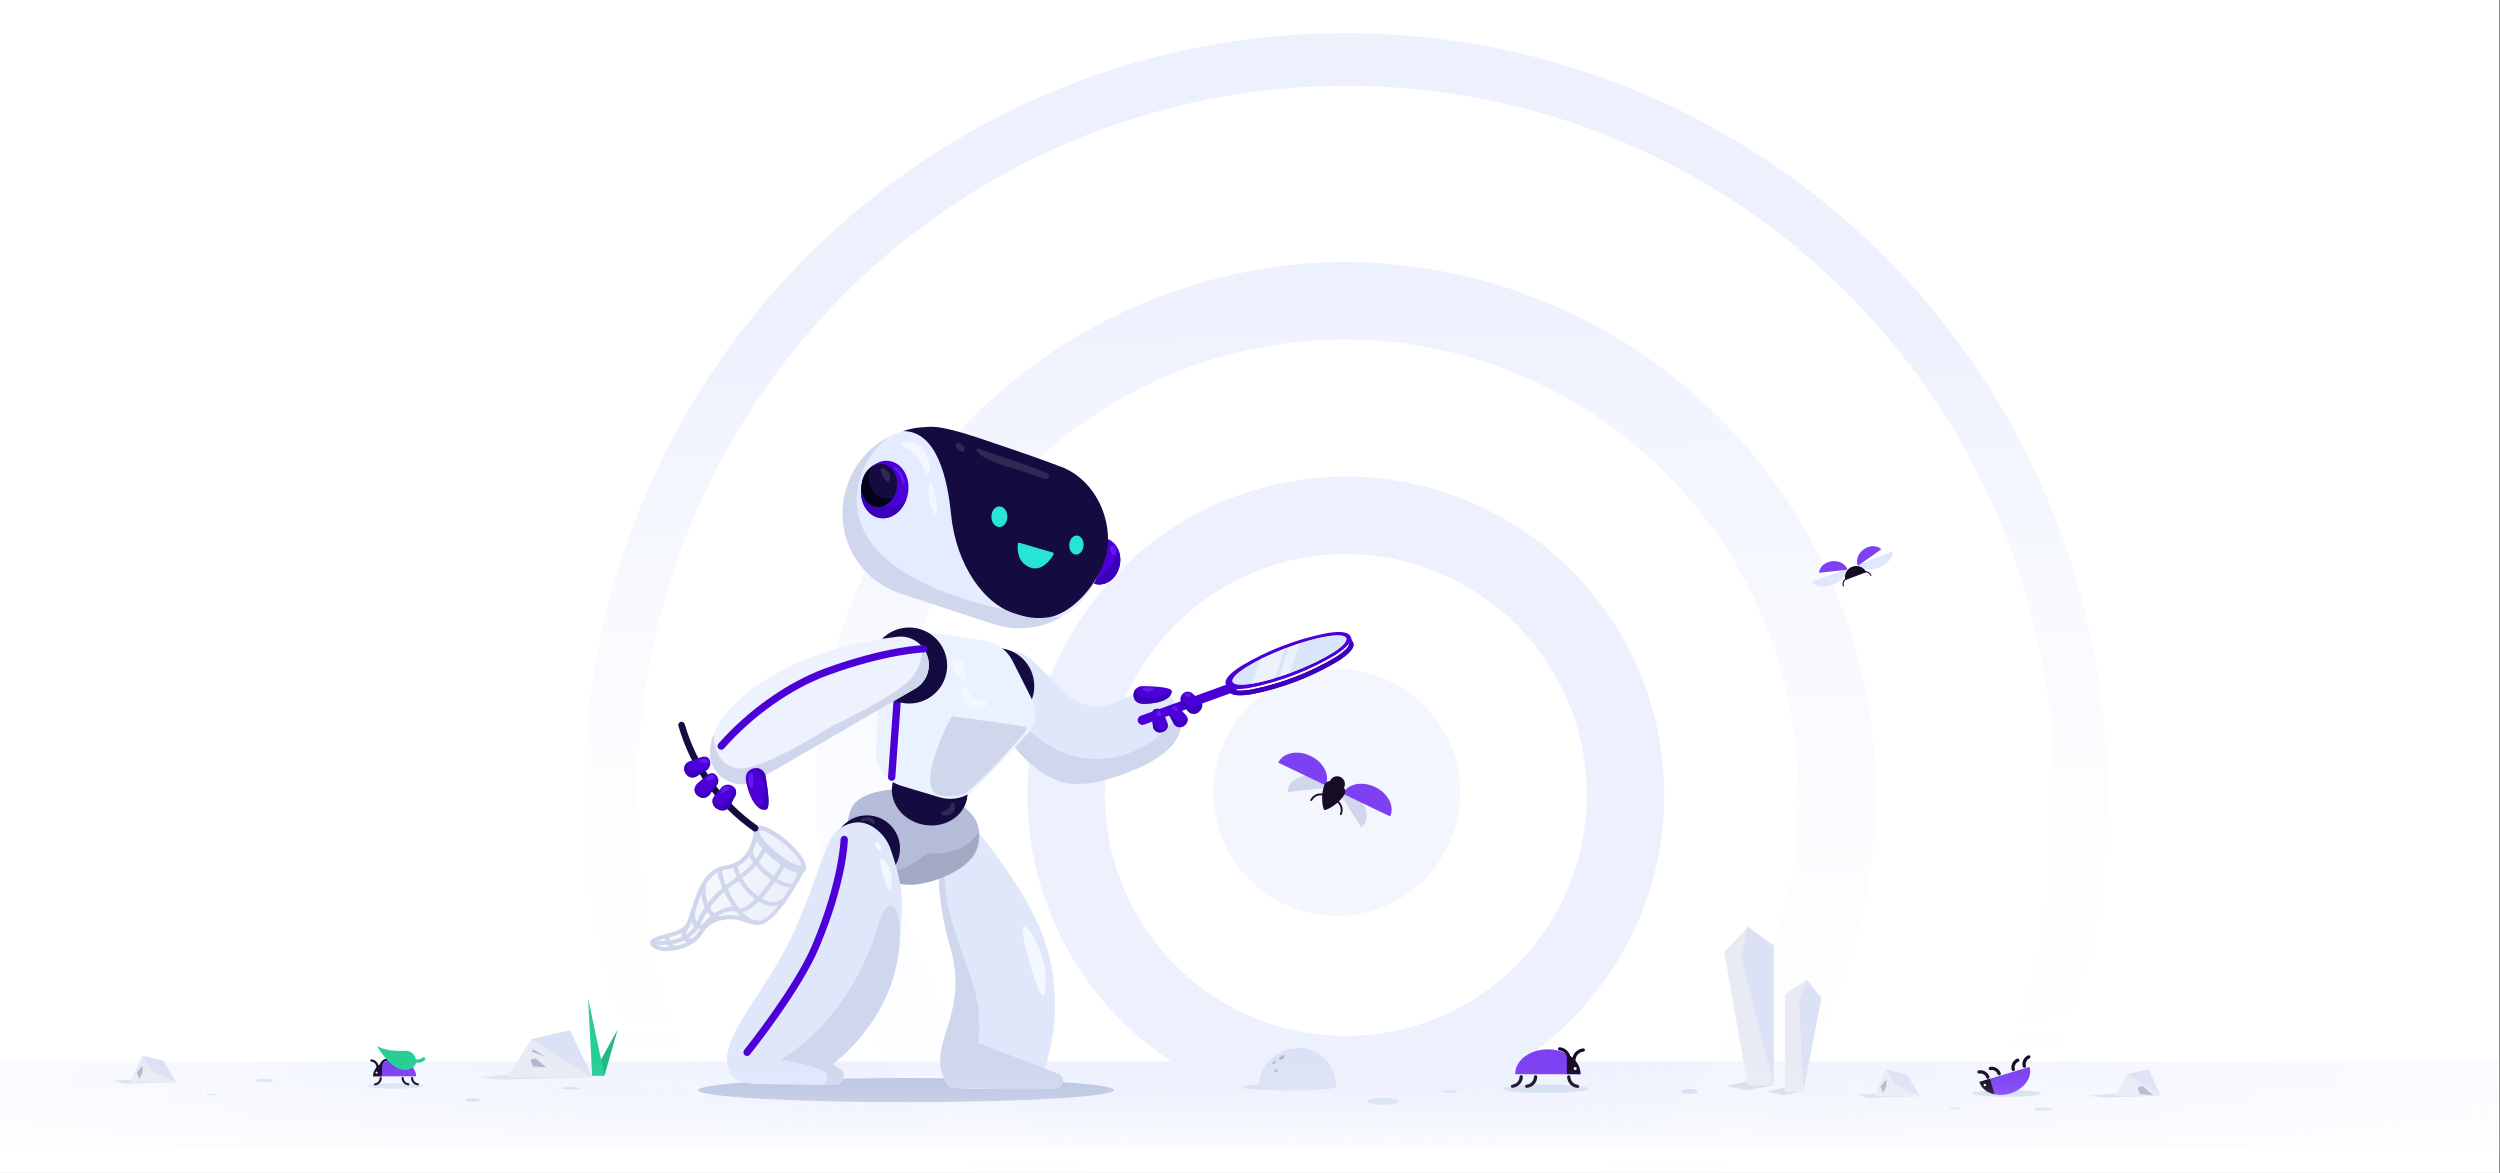 <?xml version="1.0"?>
<svg width="1671" height="784" viewBox="0 0 1671 784" fill="none" xmlns="http://www.w3.org/2000/svg">
<rect x="0" y="0" width="1671" height="784" fill="#808080" stroke="none"/>
<g clip-path="url(#clip0)">
<rect width="1670.39" height="784" fill="white"></rect>
<path d="M2521.17 709.432H-907.334V767.545H2521.17V709.432Z" fill="url(#paint0_radial)"></path>
<path d="M899.552 887.705C805.444 887.171 715.368 849.429 648.988 782.718C582.607 716.007 545.314 625.744 545.248 531.634C545.182 437.524 582.35 347.209 648.637 280.405C714.924 213.602 804.947 175.734 899.055 175.069H899.552C993.661 175.605 1083.74 213.349 1150.11 280.061C1216.49 346.774 1253.78 437.037 1253.85 531.147C1253.91 625.257 1216.74 715.571 1150.45 782.373C1084.17 849.175 994.143 887.041 900.035 887.705H899.552ZM595.021 531.818C595.133 612.515 627.266 689.87 684.363 746.896C741.461 803.922 818.855 835.958 899.552 835.969H899.977C980.393 835.359 1057.3 802.971 1113.93 745.871C1170.56 688.772 1202.31 611.595 1202.25 531.176C1202.2 450.758 1170.34 373.625 1113.63 316.604C1056.93 259.583 979.969 227.303 899.552 226.804H899.114C818.345 226.94 740.937 259.148 683.912 316.346C626.886 373.545 594.912 451.05 595.021 531.818Z" fill="url(#paint1_linear)"></path>
<path d="M899.552 1040.64C782.123 1040.58 668.322 999.951 577.408 925.625C486.494 851.3 424.053 747.845 400.652 632.772C377.25 517.698 394.327 398.073 448.991 294.143C503.655 190.213 592.548 108.362 700.627 62.442C763.33 35.799 830.766 22.088 898.894 22.131H899.625C1017.05 22.217 1130.83 62.865 1221.73 137.198C1312.62 211.531 1375.05 314.984 1398.44 430.051C1421.83 545.117 1404.75 664.732 1350.09 768.654C1295.43 872.575 1206.54 954.423 1098.48 1000.35C1035.8 1026.97 968.396 1040.68 900.298 1040.64H899.552ZM899.552 57.367H898.865C789.516 57.614 683.614 95.648 599.093 165.027C514.573 234.406 456.63 330.867 435.078 438.071C413.526 545.275 429.689 656.633 480.831 753.286C531.973 849.938 614.949 925.944 715.707 968.43C773.89 992.959 836.411 1005.54 899.552 1005.42H900.24C1009.6 1005.2 1115.52 967.181 1200.05 897.809C1284.59 828.438 1342.55 731.978 1364.12 624.767C1385.68 517.557 1369.53 406.188 1318.39 309.525C1267.25 212.862 1184.27 136.848 1083.5 94.358C1025.31 69.825 962.777 57.245 899.625 57.367H899.552Z" fill="url(#paint2_linear)"></path>
<path d="M899.23 744.288C852.954 744.16 807.977 728.975 771.093 701.028C734.208 673.081 707.421 633.89 694.776 589.375C662.802 476.456 728.637 358.578 841.542 326.589C954.447 294.614 1072.32 360.45 1104.33 473.355C1111.95 500.246 1114.19 528.375 1110.94 556.136C1107.69 583.896 1099 610.743 1085.37 635.145C1071.74 659.546 1053.43 681.023 1031.5 698.35C1009.57 715.676 984.441 728.513 957.548 736.126C938.578 741.525 918.953 744.271 899.23 744.288ZM855.672 376.379C825.021 385.068 797.636 402.651 776.978 426.904C756.321 451.157 743.318 480.99 739.615 512.632C735.912 544.275 741.675 576.304 756.174 604.672C770.674 633.039 793.26 656.47 821.075 672.001C848.891 687.533 880.687 694.468 912.444 691.93C944.201 689.391 974.492 677.493 999.487 657.74C1024.48 637.987 1043.06 611.266 1052.87 580.956C1062.68 550.646 1063.28 518.107 1054.6 487.455C1042.91 446.37 1015.4 411.599 978.107 390.775C940.813 369.95 896.779 364.772 855.672 376.379Z" fill="url(#paint3_linear)"></path>
<path d="M893.555 612.207C877.242 612.207 861.295 607.37 847.731 598.307C834.167 589.244 823.596 576.362 817.353 561.291C811.11 546.219 809.477 529.635 812.659 513.635C815.842 497.636 823.697 482.939 835.232 471.404C846.768 459.869 861.464 452.013 877.464 448.831C893.464 445.648 910.048 447.281 925.119 453.524C940.191 459.767 953.072 470.339 962.136 483.903C971.199 497.467 976.036 513.413 976.036 529.727C976.009 551.594 967.31 572.557 951.848 588.019C936.386 603.482 915.422 612.18 893.555 612.207ZM893.555 527.606C893.136 527.606 892.726 527.73 892.377 527.963C892.028 528.196 891.756 528.527 891.596 528.915C891.435 529.302 891.393 529.729 891.475 530.14C891.557 530.552 891.759 530.93 892.056 531.226C892.352 531.523 892.73 531.725 893.141 531.807C893.553 531.889 893.979 531.847 894.367 531.686C894.754 531.526 895.086 531.254 895.319 530.905C895.552 530.556 895.676 530.146 895.676 529.727C895.676 529.448 895.621 529.172 895.515 528.915C895.408 528.658 895.252 528.424 895.055 528.227C894.858 528.03 894.624 527.874 894.367 527.767C894.11 527.661 893.834 527.606 893.555 527.606Z" fill="#F4F6FD"></path>
<path d="M1167.63 728.769L1185.48 725.463L1170.85 722.158L1153.53 725.873L1167.63 728.769Z" fill="#D5DFEF"></path>
<path d="M1191.75 732.06L1205.3 729.661L1194.21 726.56L1181.05 729.661L1191.75 732.06Z" fill="#D5DFEF"></path>
<path d="M1152.45 636.269L1168.16 725.493H1185.48V632.466L1168.16 619.799L1152.45 636.269Z" fill="#E8EBF4"></path>
<path d="M1167.87 619.228L1164.02 640.657L1185.48 724.878V631.881L1167.87 619.228Z" fill="#DCE2F5"></path>
<path d="M1193.19 664.601V729.881H1205.25L1217.36 666.985L1207.52 655.079L1193.19 664.601Z" fill="#E8EBF4"></path>
<path d="M1207.56 655.006L1202.55 669.311L1205.25 729.881L1217.36 666.985L1207.56 655.006Z" fill="#DCE2F5"></path>
<path d="M861.668 728.798C878.996 728.798 893.043 727.809 893.043 726.59C893.043 725.37 878.996 724.381 861.668 724.381C844.341 724.381 830.294 725.37 830.294 726.59C830.294 727.809 844.341 728.798 861.668 728.798Z" fill="#D5DFEF"></path>
<path d="M893.043 726.034C887.544 728.798 846.808 728.798 841.308 726.034C841.469 719.28 844.265 712.856 849.098 708.136C853.932 703.416 860.42 700.774 867.176 700.774C873.932 700.774 880.42 703.416 885.253 708.136C890.087 712.856 892.883 719.28 893.043 726.034Z" fill="#DCE2F5"></path>
<path d="M893.043 726.034C891.264 726.635 889.416 727.008 887.543 727.145C884.794 719.437 865.603 716.131 867.183 700.173C874.041 700.173 880.619 702.898 885.469 707.748C890.319 712.597 893.043 719.175 893.043 726.034Z" fill="#DCE2F5"></path>
<path d="M857.42 707.754C858.425 707.062 858.961 706.097 858.618 705.598C858.274 705.099 857.181 705.255 856.176 705.947C855.171 706.638 854.635 707.603 854.979 708.102C855.322 708.602 856.415 708.445 857.42 707.754Z" fill="#ADB6CC"></path>
<path d="M853.144 716.308C853.777 715.873 854.115 715.267 853.899 714.954C853.684 714.641 852.997 714.74 852.365 715.175C851.733 715.61 851.395 716.217 851.61 716.529C851.825 716.842 852.512 716.743 853.144 716.308Z" fill="#ADB6CC"></path>
<path d="M852.039 710.793C852.672 710.358 853.01 709.752 852.794 709.439C852.579 709.126 851.892 709.226 851.26 709.661C850.628 710.096 850.29 710.702 850.505 711.015C850.72 711.328 851.407 711.228 852.039 710.793Z" fill="#ADB6CC"></path>
<path d="M176.736 723.284C180.081 723.284 182.792 722.793 182.792 722.187C182.792 721.581 180.081 721.09 176.736 721.09C173.392 721.09 170.681 721.581 170.681 722.187C170.681 722.793 173.392 723.284 176.736 723.284Z" fill="#DAE4F2"></path>
<path d="M140.959 732.104C142.785 732.104 144.265 731.855 144.265 731.548C144.265 731.241 142.785 730.992 140.959 730.992C139.134 730.992 137.654 731.241 137.654 731.548C137.654 731.855 139.134 732.104 140.959 732.104Z" fill="#DAE4F2"></path>
<path d="M76.06 722.187L82.671 724.396L117.893 723.284L99.331 721.104L76.06 722.187Z" fill="#DAE4F2"></path>
<path d="M109.16 709.067L95.075 705.673L87.001 723.225H117.834L109.16 709.067Z" fill="#E8EBF4"></path>
<path d="M91.418 716.716L95.265 712.328V716.716L93.071 721.104L91.418 716.716Z" fill="#ADB6CC"></path>
<path d="M95.265 705.673L109.029 708.979L117.805 723.284L101.876 716.131L95.265 705.673Z" fill="#DCE2F5"></path>
<path d="M319.846 719.993L334.151 721.631L395.803 719.993L357.276 716.716L319.846 719.993Z" fill="#DAE4F2"></path>
<path d="M355.067 694.659L380.942 688.604L395.803 719.993H339.109L355.067 694.659Z" fill="#E8EBF4"></path>
<path d="M355.623 702.923L356.179 701.27L364.428 706.229L355.623 702.923Z" fill="#ADB6CC"></path>
<path d="M354.526 708.423L357.832 707.326L364.984 713.381L356.208 712.826L354.526 708.423Z" fill="#ADB6CC"></path>
<path d="M355.067 694.659L380.942 688.604L395.803 719.993L355.067 694.659Z" fill="#DCE2F5"></path>
<path d="M404.067 718.881H395.803L412.872 688.062L404.067 718.881Z" fill="#22B785"></path>
<path d="M404.067 718.881H395.803L393.053 667.146L404.067 718.881Z" fill="#29CD96"></path>
<path d="M886.037 526.67C885.467 521.419 879.382 517.762 872.463 518.522C865.545 519.283 860.382 524.139 860.952 529.39L886.037 526.67Z" fill="#D0D6EC"></path>
<path d="M898.28 526.64C898.631 526.018 898.85 525.331 898.925 524.62C898.999 523.91 898.927 523.192 898.713 522.51C898.499 521.829 898.148 521.198 897.68 520.658C897.213 520.118 896.64 519.679 895.996 519.37C895.353 519.06 894.652 518.885 893.938 518.857C893.225 518.829 892.513 518.947 891.847 519.205C891.18 519.463 890.574 519.855 890.066 520.356C889.557 520.858 889.156 521.458 888.889 522.121L898.28 526.64Z" fill="#160C26"></path>
<path d="M876.149 535.343C876.074 535.308 876.006 535.257 875.951 535.194C875.896 535.132 875.854 535.058 875.828 534.979C875.802 534.9 875.792 534.816 875.8 534.732C875.807 534.649 875.832 534.568 875.871 534.495C876.748 532.831 878.19 531.534 879.938 530.838C881.648 530.187 883.534 530.161 885.262 530.765C885.341 530.791 885.414 530.833 885.477 530.888C885.54 530.943 885.591 531.01 885.628 531.085C885.664 531.159 885.686 531.241 885.691 531.324C885.696 531.407 885.684 531.491 885.657 531.57C885.629 531.647 885.586 531.719 885.531 531.78C885.475 531.841 885.408 531.891 885.333 531.926C885.259 531.962 885.178 531.982 885.095 531.986C885.013 531.99 884.93 531.978 884.852 531.95C883.386 531.438 881.784 531.473 880.341 532.048C878.898 532.624 877.711 533.7 876.998 535.08C876.92 535.227 876.787 535.338 876.628 535.387C876.469 535.436 876.297 535.421 876.149 535.343Z" fill="#160C26"></path>
<path d="M895.91 544.778C895.762 544.705 895.647 544.578 895.59 544.422C895.532 544.267 895.537 544.096 895.603 543.944C896.247 542.53 896.353 540.929 895.901 539.442C895.448 537.956 894.469 536.685 893.146 535.87C893.027 535.77 892.948 535.631 892.923 535.478C892.899 535.325 892.93 535.168 893.012 535.037C893.094 534.905 893.221 534.807 893.369 534.761C893.517 534.716 893.677 534.725 893.818 534.788C895.394 535.775 896.558 537.301 897.096 539.081C897.634 540.861 897.509 542.775 896.744 544.47C896.711 544.547 896.662 544.615 896.602 544.673C896.542 544.73 896.472 544.775 896.394 544.805C896.317 544.835 896.234 544.849 896.151 544.847C896.068 544.845 895.986 544.826 895.91 544.792V544.778Z" fill="#160C26"></path>
<path d="M886.022 524.944V524.87C889.196 518.259 884.706 509.498 875.988 505.285C867.271 501.073 857.617 503.047 854.428 509.673C854.428 509.673 854.428 509.673 854.428 509.746L886.022 524.944Z" fill="#7D40F3"></path>
<path d="M896.232 531.584C900.62 528.747 907.348 531.219 911.078 537.099C914.808 542.979 914.267 549.97 909.791 552.896L896.232 531.584Z" fill="#D0D6EC"></path>
<path d="M897.592 530.516V530.443C900.781 523.832 910.435 521.872 919.152 526.055C927.87 530.238 932.316 539.015 929.186 545.641V545.714L897.592 530.516Z" fill="#7D40F3"></path>
<path d="M898.894 530.385C899.962 528.059 897.885 524.783 894.228 523.071C890.571 521.36 886.725 521.74 885.569 524.007C882.293 530.809 884.106 540.872 885.174 541.399C886.242 541.925 895.618 537.216 898.894 530.429V530.385Z" fill="#160C26"></path>
<path d="M1033.42 724.981C1017.66 724.981 1004.9 726.239 1004.9 727.789C1004.9 729.339 1017.66 730.597 1033.42 730.597C1049.17 730.597 1061.95 729.339 1061.95 727.789C1061.95 726.239 1049.19 724.981 1033.42 724.981Z" fill="#D5DFEF"></path>
<path d="M1056.4 718.004C1056.4 718.004 1056.4 718.004 1056.4 717.916C1056.4 708.774 1046.61 701.358 1034.56 701.358C1022.51 701.358 1012.73 708.774 1012.73 717.916V718.004H1056.4Z" fill="#7D40F3"></path>
<path d="M1047.28 704.474V718.004H1056.37C1056.37 718.004 1056.37 718.004 1056.37 717.916C1056.41 712.328 1052.81 707.472 1047.28 704.474Z" fill="#160C26"></path>
<path d="M1010.98 727.175C1010.71 727.176 1010.45 727.077 1010.24 726.896C1010.04 726.715 1009.91 726.465 1009.88 726.195C1009.85 725.904 1009.94 725.614 1010.12 725.387C1010.31 725.16 1010.57 725.014 1010.86 724.981C1012.14 724.833 1013.32 724.243 1014.21 723.313C1015.1 722.332 1015.62 721.069 1015.67 719.744C1015.67 719.453 1015.79 719.174 1016 718.969C1016.2 718.763 1016.48 718.647 1016.77 718.647C1017.06 718.647 1017.34 718.763 1017.55 718.969C1017.75 719.174 1017.87 719.453 1017.87 719.744C1017.81 721.576 1017.09 723.325 1015.84 724.669C1014.6 726.013 1012.9 726.861 1011.08 727.058L1010.98 727.175Z" fill="#160C26"></path>
<path d="M1020.57 727.175C1020.28 727.192 1020 727.093 1019.78 726.9C1019.56 726.706 1019.43 726.434 1019.41 726.143C1019.39 725.852 1019.49 725.567 1019.69 725.348C1019.88 725.13 1020.15 724.998 1020.44 724.981C1021.75 724.845 1022.96 724.239 1023.85 723.275C1024.74 722.311 1025.24 721.055 1025.27 719.744C1025.27 719.598 1025.3 719.453 1025.36 719.318C1025.42 719.183 1025.5 719.062 1025.61 718.962C1025.72 718.862 1025.84 718.785 1025.98 718.736C1026.12 718.687 1026.26 718.666 1026.41 718.676C1026.56 718.68 1026.7 718.712 1026.83 718.771C1026.96 718.83 1027.08 718.914 1027.18 719.018C1027.28 719.123 1027.36 719.246 1027.41 719.381C1027.46 719.515 1027.48 719.659 1027.48 719.803C1027.42 721.635 1026.7 723.384 1025.45 724.728C1024.21 726.071 1022.51 726.92 1020.69 727.116L1020.57 727.175Z" fill="#160C26"></path>
<path d="M1054.39 727.175H1054.26C1052.44 726.969 1050.76 726.119 1049.51 724.777C1048.27 723.435 1047.54 721.691 1047.47 719.861C1047.47 719.716 1047.5 719.571 1047.55 719.436C1047.6 719.3 1047.68 719.176 1047.78 719.072C1047.88 718.967 1048 718.883 1048.13 718.825C1048.27 718.768 1048.41 718.737 1048.56 718.735C1048.7 718.729 1048.85 718.752 1048.98 718.803C1049.12 718.854 1049.24 718.931 1049.35 719.031C1049.45 719.13 1049.53 719.25 1049.59 719.383C1049.65 719.515 1049.68 719.658 1049.68 719.803C1049.71 721.114 1050.22 722.369 1051.11 723.333C1052 724.297 1053.21 724.904 1054.51 725.039C1054.8 725.055 1055.07 725.185 1055.27 725.402C1055.46 725.619 1055.56 725.904 1055.55 726.195C1055.53 726.486 1055.4 726.758 1055.19 726.953C1054.97 727.148 1054.68 727.249 1054.39 727.233V727.175Z" fill="#160C26"></path>
<path d="M1052.87 715.239C1053.43 715.239 1053.88 714.787 1053.88 714.23C1053.88 713.672 1053.43 713.221 1052.87 713.221C1052.31 713.221 1051.86 713.672 1051.86 714.23C1051.86 714.787 1052.31 715.239 1052.87 715.239Z" fill="white"></path>
<path d="M1048.75 708.979C1048.46 708.979 1048.18 708.868 1047.98 708.669C1047.77 708.47 1047.65 708.198 1047.63 707.911C1047.59 706.478 1047.04 705.107 1046.07 704.051C1045.1 702.995 1043.78 702.324 1042.35 702.163C1042.06 702.132 1041.8 701.986 1041.61 701.759C1041.43 701.531 1041.34 701.24 1041.37 700.949C1041.41 700.658 1041.55 700.391 1041.78 700.207C1042.01 700.023 1042.3 699.938 1042.59 699.969C1044.55 700.176 1046.38 701.09 1047.72 702.539C1049.07 703.989 1049.84 705.876 1049.9 707.853C1049.91 708.142 1049.8 708.422 1049.6 708.633C1049.4 708.843 1049.12 708.967 1048.83 708.979H1048.75Z" fill="#160C26"></path>
<path d="M1051.86 709.754C1051.72 709.75 1051.57 709.718 1051.44 709.658C1051.31 709.599 1051.19 709.513 1051.09 709.407C1050.99 709.301 1050.91 709.176 1050.86 709.04C1050.81 708.903 1050.79 708.758 1050.79 708.613C1050.85 706.638 1051.62 704.75 1052.97 703.302C1054.32 701.855 1056.14 700.945 1058.11 700.744C1058.25 700.724 1058.4 700.734 1058.54 700.772C1058.68 700.81 1058.81 700.875 1058.93 700.965C1059.04 701.055 1059.14 701.167 1059.21 701.294C1059.28 701.421 1059.33 701.561 1059.34 701.707C1059.36 701.852 1059.35 701.999 1059.31 702.139C1059.27 702.279 1059.2 702.409 1059.11 702.523C1059.01 702.636 1058.9 702.73 1058.77 702.799C1058.64 702.867 1058.5 702.91 1058.36 702.923C1056.93 703.082 1055.6 703.753 1054.63 704.812C1053.66 705.872 1053.1 707.248 1053.06 708.686C1053.06 708.838 1053.03 708.987 1052.96 709.125C1052.9 709.263 1052.81 709.386 1052.7 709.486C1052.59 709.587 1052.45 709.663 1052.31 709.709C1052.16 709.755 1052.01 709.77 1051.86 709.754Z" fill="#160C26"></path>
<path d="M1341.36 728.623C1328.73 728.623 1318.49 729.632 1318.49 730.875C1318.49 732.118 1328.73 733.128 1341.36 733.128C1353.98 733.128 1364.2 732.118 1364.2 730.875C1364.2 729.632 1353.97 728.623 1341.36 728.623Z" fill="#D5DFEF"></path>
<path d="M1323.09 723.138C1323.09 723.138 1323.09 723.138 1323.09 723.211C1325.21 730.232 1334.42 733.64 1343.67 730.846C1352.91 728.052 1358.68 720.095 1356.55 713.089L1323.09 723.138Z" fill="#7D40F3"></path>
<path d="M1333.19 731.416L1330.05 721.031L1323.09 723.138C1323.09 723.138 1323.09 723.138 1323.09 723.211C1324.4 727.453 1328.28 730.378 1333.19 731.416Z" fill="#160C26"></path>
<path d="M1353.06 713.703C1352.82 713.702 1352.58 713.622 1352.39 713.474C1352.19 713.326 1352.05 713.119 1351.99 712.884C1351.59 711.412 1351.73 709.844 1352.4 708.47C1353.06 707.097 1354.2 706.009 1355.6 705.41C1355.74 705.352 1355.88 705.321 1356.02 705.319C1356.17 705.316 1356.31 705.342 1356.45 705.395C1356.58 705.448 1356.7 705.527 1356.81 705.627C1356.91 705.728 1356.99 705.848 1357.05 705.98C1357.11 706.113 1357.14 706.255 1357.14 706.4C1357.15 706.544 1357.12 706.688 1357.07 706.822C1357.01 706.957 1356.93 707.08 1356.83 707.184C1356.73 707.288 1356.61 707.371 1356.48 707.428C1355.59 707.827 1354.87 708.526 1354.45 709.403C1354.01 710.313 1353.9 711.349 1354.16 712.328C1354.2 712.467 1354.21 712.612 1354.19 712.755C1354.17 712.898 1354.13 713.036 1354.06 713.161C1353.99 713.286 1353.89 713.396 1353.78 713.484C1353.66 713.572 1353.53 713.637 1353.39 713.674L1353.06 713.703Z" fill="#160C26"></path>
<path d="M1345.67 715.926C1345.43 715.927 1345.19 715.847 1345 715.699C1344.81 715.55 1344.68 715.342 1344.62 715.107C1344.21 713.635 1344.35 712.065 1345.02 710.69C1345.68 709.314 1346.82 708.228 1348.23 707.633C1348.36 707.573 1348.51 707.54 1348.65 707.536C1348.8 707.532 1348.95 707.557 1349.08 707.61C1349.22 707.663 1349.34 707.743 1349.45 707.845C1349.55 707.947 1349.64 708.069 1349.69 708.204C1349.75 708.338 1349.78 708.483 1349.78 708.629C1349.79 708.775 1349.76 708.921 1349.71 709.056C1349.65 709.192 1349.57 709.316 1349.47 709.421C1349.37 709.525 1349.24 709.609 1349.11 709.666C1348.19 710.056 1347.44 710.767 1347.01 711.665C1346.58 712.564 1346.49 713.59 1346.75 714.552C1346.79 714.691 1346.8 714.836 1346.78 714.979C1346.76 715.122 1346.72 715.26 1346.65 715.385C1346.57 715.51 1346.48 715.62 1346.36 715.708C1346.25 715.796 1346.12 715.86 1345.98 715.897C1345.88 715.923 1345.78 715.933 1345.67 715.926Z" fill="#160C26"></path>
<path d="M1328.68 721.104C1328.45 721.104 1328.22 721.032 1328.04 720.898C1327.85 720.765 1327.71 720.576 1327.64 720.358C1327.32 719.412 1326.68 718.61 1325.82 718.102C1324.96 717.593 1323.95 717.413 1322.97 717.594C1322.83 717.624 1322.68 717.624 1322.54 717.596C1322.4 717.567 1322.26 717.51 1322.14 717.429C1322.02 717.347 1321.92 717.241 1321.84 717.119C1321.76 716.997 1321.71 716.86 1321.68 716.716C1321.64 716.43 1321.7 716.136 1321.86 715.897C1322.03 715.657 1322.28 715.489 1322.56 715.429C1324.06 715.156 1325.62 715.433 1326.93 716.209C1328.25 716.985 1329.24 718.209 1329.73 719.656C1329.77 719.794 1329.79 719.939 1329.78 720.083C1329.77 720.227 1329.73 720.368 1329.67 720.497C1329.6 720.626 1329.51 720.741 1329.4 720.836C1329.29 720.93 1329.16 721.001 1329.03 721.046C1328.91 721.087 1328.79 721.107 1328.68 721.104Z" fill="#160C26"></path>
<path d="M1336.25 718.779C1336.02 718.779 1335.8 718.707 1335.61 718.573C1335.43 718.439 1335.29 718.25 1335.21 718.033C1334.9 717.09 1334.25 716.294 1333.39 715.789C1332.54 715.284 1331.53 715.104 1330.55 715.283C1330.26 715.33 1329.96 715.264 1329.72 715.097C1329.48 714.931 1329.32 714.677 1329.26 714.391C1329.23 714.249 1329.23 714.104 1329.26 713.963C1329.29 713.822 1329.35 713.689 1329.43 713.57C1329.51 713.452 1329.62 713.351 1329.74 713.273C1329.86 713.195 1330 713.143 1330.14 713.118C1331.64 712.838 1333.19 713.11 1334.51 713.884C1335.83 714.658 1336.82 715.882 1337.31 717.331C1337.35 717.468 1337.37 717.613 1337.36 717.757C1337.35 717.902 1337.31 718.042 1337.24 718.172C1337.18 718.301 1337.09 718.416 1336.98 718.51C1336.87 718.604 1336.74 718.676 1336.6 718.72C1336.49 718.761 1336.37 718.781 1336.25 718.779Z" fill="#160C26"></path>
<path d="M1326.69 726.034C1327.13 726.034 1327.49 725.674 1327.49 725.229C1327.49 724.785 1327.13 724.425 1326.69 724.425C1326.24 724.425 1325.88 724.785 1325.88 725.229C1325.88 725.674 1326.24 726.034 1326.69 726.034Z" fill="white"></path>
<path d="M605.552 720.563C528.849 720.563 466.597 724.176 466.597 728.623C466.597 733.069 528.79 736.697 605.552 736.697C682.314 736.697 744.507 733.084 744.507 728.623C744.507 724.162 682.27 720.563 605.552 720.563Z" fill="#BCC6E2"></path>
<path d="M649.199 550.614C649.199 550.614 684.888 592.052 696.956 625.021C717.038 679.944 694.103 724.483 694.103 724.483C694.103 724.483 637.571 733.084 632.246 723.313C618.131 697.424 648.658 680.091 635.172 633.065C624.509 595.898 627.858 572.539 627.858 572.539L649.199 550.614Z" fill="#E0E7FB"></path>
<path d="M658.121 698.886L707.94 717.901C708.946 718.54 709.71 719.495 710.113 720.616C710.516 721.737 710.534 722.96 710.165 724.093C709.797 725.225 709.062 726.203 708.077 726.872C707.091 727.542 705.911 727.864 704.723 727.789L637.907 727.467C636.992 727.496 636.084 727.294 635.269 726.878C634.453 726.462 633.756 725.847 633.242 725.089C632.728 724.332 632.414 723.456 632.33 722.545C632.245 721.633 632.393 720.715 632.758 719.876L649.74 701.153C650.111 700.424 650.631 699.781 651.266 699.265C651.901 698.749 652.637 698.372 653.427 698.158C654.217 697.945 655.043 697.899 655.851 698.024C656.66 698.15 657.433 698.443 658.121 698.886Z" fill="#D0D6EC"></path>
<path d="M646.844 722.816C646.885 713.911 649.418 705.196 654.157 697.658C654.764 689.338 654.691 680.983 653.938 672.675C650.808 656.498 644.65 641.505 639.311 625.869C633.051 607.468 629.716 588.176 631.398 568.97L627.873 572.598C627.873 572.598 624.523 596.001 635.186 633.124C648.672 680.149 618.146 697.482 632.261 723.372C633.797 726.195 639.647 727.482 647.151 727.891C646.956 726.206 646.853 724.512 646.844 722.816Z" fill="#D0D6EC"></path>
<path d="M623.792 583.963C636.014 583.963 645.922 574.055 645.922 561.833C645.922 549.61 636.014 539.702 623.792 539.702C611.57 539.702 601.662 549.61 601.662 561.833C601.662 574.055 611.57 583.963 623.792 583.963Z" fill="#160C26"></path>
<path d="M652.007 547.952C655.591 554.446 657.624 569.892 642.763 579.765C635.45 584.636 618.044 593.397 602.715 591.086C587.386 588.775 557.839 566.923 568.985 540.521C577.103 521.024 638.507 523.554 652.007 547.952Z" fill="#B4BCD9"></path>
<path opacity="0.17" d="M654.245 556.084C654.245 556.084 648.687 565.182 638.755 568.268C632.591 570.088 626.156 570.821 619.74 570.433C617.59 571.896 611.037 577.352 604.792 579.984C601.082 581.473 597.068 582.045 593.09 581.652L594.26 588.41C599.939 590.675 606.08 591.538 612.163 590.925C626.264 589.097 641.417 583.612 650.384 572.071C655.123 566.06 654.245 556.084 654.245 556.084Z" fill="#4A4D59"></path>
<path d="M736.858 521.857C730.524 523.671 717.492 524.783 711.129 523.042H711.012C684.055 515.568 667.526 485.29 658.648 469.025C657.624 467.138 656.454 465.003 655.986 464.271C649.535 454.033 647.648 446.251 656.615 439.669C661.436 436.19 667.283 434.426 673.223 434.657C679.164 434.887 684.856 437.1 689.393 440.941C696.531 446.895 703.757 455.086 711.641 462.97C715.268 466.6 719.731 469.285 724.637 470.79C729.543 472.294 734.744 472.572 739.783 471.599C746.643 470.283 774.975 451.444 784.907 468.864C793.317 483.608 795.57 505.022 736.858 521.857Z" fill="#E0E7FB"></path>
<path d="M665.917 483.93C679.949 483.93 691.324 472.555 691.324 458.523C691.324 444.491 679.949 433.116 665.917 433.116C651.886 433.116 640.51 444.491 640.51 458.523C640.51 472.555 651.886 483.93 665.917 483.93Z" fill="#140B40"></path>
<path d="M646.316 534.037C648.812 521.767 639.689 509.553 625.939 506.755C612.189 503.958 599.019 511.637 596.522 523.907C594.026 536.176 603.149 548.391 616.899 551.188C630.649 553.986 643.82 546.307 646.316 534.037Z" fill="#140B40"></path>
<path d="M778.237 488.713C766.205 500.447 750.123 507.108 733.318 507.318C716.102 507.318 700.817 500.122 688.399 488.713C675.981 477.304 670.525 460.22 669.779 443.794C669.658 440.746 669.834 437.694 670.305 434.681C665.362 434.993 660.611 436.714 656.615 439.64C647.648 446.222 649.535 454.033 655.986 464.242C656.454 464.973 657.624 467.167 658.648 468.996C667.526 485.261 684.055 515.539 711.012 523.013H711.129C717.492 524.768 730.524 523.642 736.858 521.828C786.896 507.479 792.644 489.81 788.052 475.753C785.353 480.479 782.054 484.835 778.237 488.713Z" fill="#D0D6EC"></path>
<path d="M579.443 589.243C591.666 589.243 601.574 579.335 601.574 567.113C601.574 554.891 591.666 544.982 579.443 544.982C567.221 544.982 557.313 554.891 557.313 567.113C557.313 579.335 567.221 589.243 579.443 589.243Z" fill="#140B40"></path>
<path d="M748.533 377.447C750.071 368.933 745.538 360.987 738.407 359.699C731.276 358.411 724.249 364.269 722.711 372.783C721.173 381.297 725.706 389.243 732.837 390.531C739.968 391.819 746.995 385.961 748.533 377.447Z" fill="#4C00D7"></path>
<path d="M601.808 396.666L663.753 417.041C677.939 421.726 693.406 420.586 706.752 413.871C720.098 407.157 730.232 395.418 734.927 381.235L735.278 380.152C745.049 350.621 727.131 318.134 697.585 308.364L637.541 288.617C630.518 286.293 623.105 285.376 615.727 285.917C608.349 286.458 601.15 288.447 594.54 291.771C587.931 295.094 582.041 299.687 577.207 305.288C572.373 310.888 568.69 317.385 566.367 324.409L566.016 325.492C563.692 332.515 562.774 339.928 563.315 347.306C563.856 354.684 565.846 361.883 569.169 368.493C572.493 375.102 577.086 380.992 582.686 385.826C588.286 390.66 594.784 394.343 601.808 396.666Z" fill="#E5ECFF"></path>
<path d="M572.613 334.721C572.422 321.367 579.005 306.126 588.307 296.823C589.938 295.199 591.683 293.693 593.529 292.318C580.657 299.089 570.918 310.595 566.367 324.409L566.016 325.492C563.692 332.515 562.774 339.928 563.315 347.306C563.856 354.684 565.846 361.883 569.169 368.493C572.493 375.102 577.086 380.992 582.686 385.826C588.286 390.66 594.784 394.343 601.808 396.666L663.753 417.041C671.198 419.515 679.079 420.402 686.889 419.646C694.698 418.891 702.263 416.509 709.096 412.653C677.531 411.176 573.446 393.024 572.613 334.721Z" fill="#D0D6EC"></path>
<path d="M709.198 312.006C732.85 320.694 746.321 350.942 738.174 374.974C731.592 394.37 713.952 411.073 700.451 412.668C693.24 413.516 687.492 413.502 675.586 409.113C658.311 402.722 639.121 378.967 635.596 343.146C633.343 320.504 626.366 288.149 603.724 288.149C607.081 286.938 610.573 286.142 614.124 285.78C621.583 285.516 624.494 282.767 654.699 292.903C694.674 306.301 702.733 309.621 709.198 312.006Z" fill="#140B40"></path>
<path d="M606.856 330.008C608.753 319.507 603.351 309.74 594.789 308.193C586.227 306.647 577.749 313.906 575.852 324.407C573.955 334.908 579.358 344.675 587.919 346.222C596.481 347.769 604.959 340.509 606.856 330.008Z" fill="#4C00D7"></path>
<path d="M724.284 364.653C724.522 361.139 722.566 358.145 719.914 357.965C717.263 357.785 714.92 360.488 714.682 364.002C714.443 367.516 716.4 370.511 719.051 370.69C721.703 370.87 724.046 368.167 724.284 364.653Z" fill="#28E3D7"></path>
<path d="M673.326 345.395C673.335 341.574 670.953 338.47 668.004 338.463C665.056 338.456 662.658 341.548 662.648 345.369C662.639 349.19 665.022 352.293 667.97 352.3C670.919 352.307 673.317 349.216 673.326 345.395Z" fill="#28E3D7"></path>
<path d="M703.816 369.343L681.188 362.746C681.086 362.724 680.98 362.726 680.878 362.75C680.776 362.775 680.681 362.822 680.6 362.887C680.518 362.953 680.453 363.037 680.408 363.131C680.363 363.226 680.34 363.329 680.34 363.434C679.974 366.359 679.55 375.355 687.931 379.07C696.312 382.785 702.426 373.731 704.211 370.645C704.286 370.538 704.336 370.415 704.357 370.285C704.378 370.156 704.369 370.023 704.331 369.898C704.293 369.772 704.226 369.657 704.137 369.561C704.048 369.465 703.938 369.39 703.816 369.343Z" fill="#28E3D7"></path>
<path d="M658.604 428.436C645.118 426.11 628.136 423.579 614.284 421.605C600.433 419.63 588.278 428.743 587.839 441.322L585.616 503.325C585.265 513.169 592.329 522.252 602.788 525.368L627.653 532.784C631.94 534.14 636.516 534.299 640.886 533.242C645.256 532.185 649.253 529.953 652.446 526.787L686.717 490.688C689.578 487.712 691.432 483.912 692.017 479.826C692.602 475.74 691.889 471.573 689.978 467.913L676.551 441.293C674.759 437.907 672.205 434.983 669.09 432.752C665.976 430.521 662.386 429.043 658.604 428.436Z" fill="#EBF2FF"></path>
<path d="M637.424 478.869L684.537 485.51C684.859 485.545 685.166 485.665 685.425 485.859C685.685 486.052 685.888 486.312 686.013 486.61C686.139 486.909 686.182 487.236 686.138 487.556C686.095 487.877 685.966 488.181 685.766 488.435C679.184 496.26 659.321 519.327 645.484 529.873C641.52 532.901 632.115 532.359 628.487 531.73C611.403 528.805 631.72 486.504 635.64 479.703C635.824 479.405 636.091 479.168 636.408 479.02C636.725 478.872 637.078 478.819 637.424 478.869Z" fill="#D0D6EC"></path>
<path d="M596.016 521.887H595.825C595.176 521.838 594.572 521.533 594.147 521.04C593.722 520.546 593.51 519.904 593.558 519.254L597.2 468.645C597.223 468.324 597.309 468.011 597.454 467.723C597.598 467.436 597.797 467.179 598.04 466.969C598.283 466.758 598.565 466.598 598.871 466.496C599.176 466.395 599.498 466.355 599.819 466.378C600.139 466.401 600.453 466.487 600.74 466.631C601.028 466.775 601.284 466.974 601.494 467.217C601.705 467.46 601.866 467.743 601.967 468.048C602.068 468.353 602.109 468.675 602.086 468.996L598.444 519.605C598.406 520.223 598.134 520.804 597.683 521.228C597.231 521.652 596.635 521.888 596.016 521.887Z" fill="#4C00D7"></path>
<path d="M607.673 470.239C621.705 470.239 633.08 458.864 633.08 444.832C633.08 430.8 621.705 419.425 607.673 419.425C593.641 419.425 582.266 430.8 582.266 444.832C582.266 458.864 593.641 470.239 607.673 470.239Z" fill="#140B40"></path>
<path d="M570.843 549.882C581.359 547.995 591.832 557.664 595.138 567.157C605.187 596.03 603.504 605.801 600.989 633.109C595.635 691.968 541.384 721.967 541.384 721.967C541.384 721.967 497.503 728.491 490.79 720.768C473.164 700.481 507.552 670.495 528.205 627.99C534.846 614.299 544.836 588.088 550.146 573.007C554.08 561.818 558.044 552.193 570.492 549.955L570.843 549.882Z" fill="#E0E7FB"></path>
<path d="M528.483 693.182L561.233 714.303C566.455 717.667 563.822 725.317 557.474 725.2L505.373 724.6C504.353 724.634 503.341 724.407 502.432 723.943C501.524 723.478 500.748 722.79 500.178 721.944C499.608 721.097 499.262 720.12 499.173 719.103C499.084 718.087 499.254 717.064 499.668 716.131L519.02 695.654C519.447 694.838 520.04 694.121 520.761 693.548C521.482 692.974 522.314 692.558 523.205 692.325C524.096 692.093 525.026 692.049 525.935 692.196C526.843 692.344 527.712 692.679 528.483 693.182Z" fill="#E0E7FB"></path>
<path d="M499.273 705.819C498.74 705.805 498.226 705.615 497.811 705.278C497.303 704.871 496.978 704.278 496.906 703.631C496.835 702.984 497.024 702.335 497.43 701.826C497.767 701.417 531.072 659.774 542.979 631.442C560.999 588.673 561.833 561.233 561.833 561.028C561.855 560.381 562.129 559.769 562.596 559.321C563.063 558.873 563.687 558.625 564.334 558.629C564.983 558.645 565.6 558.916 566.049 559.385C566.499 559.854 566.744 560.481 566.733 561.13C566.733 562.271 565.913 589.624 547.498 633.343C535.285 662.319 502.638 703.172 501.248 704.898C501.011 705.192 500.71 705.428 500.368 705.588C500.026 705.748 499.651 705.827 499.273 705.819Z" fill="#4C00D7"></path>
<path d="M587.239 617.956C567.8 683.894 521.682 708.291 521.682 708.291C521.682 708.291 551.974 712.767 552.895 718.881C553.193 720.161 552.999 721.506 552.352 722.65C551.704 723.793 550.65 724.651 549.4 725.054L558.263 725.171C559.812 725.037 561.256 724.333 562.315 723.195C563.375 722.058 563.974 720.567 563.997 719.013C564.1 716.556 562.403 715.195 559.682 713.294C558.293 712.343 556.611 711.319 556.611 711.319C556.611 711.319 586.654 689.554 597.273 652.505C607.892 615.455 596.103 587.883 587.239 617.956Z" fill="#D0D6EC"></path>
<path d="M758.037 466.743C757.676 465.831 757.546 464.843 757.658 463.868C757.77 462.893 758.121 461.961 758.679 461.153C759.237 460.346 759.986 459.689 760.859 459.241C761.732 458.792 762.702 458.566 763.683 458.581C771.67 458.728 782.698 459.269 783.035 461.77C783.532 466.07 777.433 470.049 765.351 470.429C762.235 470.532 759.222 469.771 758.037 466.89V466.743Z" fill="#4C00D7"></path>
<path d="M802.371 474.554C803.243 473.527 803.677 472.199 803.578 470.855C803.48 469.512 802.857 468.261 801.845 467.372C800.262 466.272 798.752 465.07 797.325 463.774C796.863 463.277 796.299 462.888 795.671 462.632C795.043 462.377 794.366 462.262 793.689 462.295C793.012 462.329 792.35 462.51 791.75 462.826C791.15 463.142 790.627 463.585 790.216 464.125C789.461 465.086 789.079 466.288 789.141 467.508C789.203 468.729 789.704 469.886 790.553 470.766C792.162 472.726 790.992 471.336 794.005 475.344C794.506 475.918 795.13 476.373 795.829 476.676C796.529 476.979 797.287 477.122 798.049 477.096C798.811 477.069 799.558 476.873 800.234 476.522C800.911 476.171 801.501 475.674 801.962 475.066L802.371 474.554Z" fill="#4C00D7"></path>
<path d="M791.884 484.705C792.395 484.326 792.822 483.846 793.14 483.295C793.458 482.744 793.66 482.134 793.732 481.502C793.805 480.87 793.747 480.229 793.563 479.621C793.378 479.012 793.071 478.447 792.659 477.962C791.194 476.493 789.826 474.929 788.564 473.282C788.193 472.729 787.71 472.26 787.147 471.905C786.584 471.55 785.953 471.316 785.295 471.22C784.636 471.124 783.965 471.166 783.324 471.345C782.682 471.523 782.086 471.834 781.572 472.258C780.899 472.799 779.451 474.466 781.44 477.918C782.654 480.039 782.099 479.03 784.366 483.316C784.649 483.961 785.075 484.532 785.613 484.987C786.151 485.442 786.786 485.768 787.469 485.94C788.152 486.113 788.865 486.126 789.554 485.981C790.243 485.835 790.89 485.534 791.445 485.1L791.884 484.705Z" fill="#4C00D7"></path>
<path d="M777.155 489.254C777.769 489.085 778.342 488.792 778.838 488.393C779.334 487.994 779.744 487.497 780.041 486.934C780.339 486.371 780.517 485.753 780.567 485.118C780.616 484.483 780.535 483.845 780.329 483.242C779.513 481.335 778.81 479.381 778.222 477.392C778.078 476.742 777.799 476.129 777.404 475.593C777.008 475.058 776.505 474.611 775.926 474.282C775.347 473.952 774.706 473.748 774.043 473.681C773.381 473.615 772.712 473.688 772.079 473.896C771.26 474.159 769.3 475.183 769.9 479.118C770.266 481.546 770.119 480.405 770.617 485.202C770.645 485.906 770.834 486.593 771.169 487.213C771.504 487.832 771.975 488.367 772.548 488.776C773.121 489.185 773.78 489.458 774.474 489.574C775.169 489.69 775.88 489.645 776.555 489.444L777.155 489.254Z" fill="#4C00D7"></path>
<path d="M863.662 450.732C885.794 442.165 902.298 431.504 900.524 426.922C898.75 422.339 879.37 425.569 857.238 434.136C835.105 442.704 818.601 453.364 820.375 457.947C822.149 462.53 841.529 459.3 863.662 450.732Z" fill="#4C00D7"></path>
<path d="M904.467 429.635C904.073 428.674 903.316 427.907 902.361 427.499C902.276 428.553 901.907 429.564 901.293 430.425C901.418 430.508 901.523 430.618 901.6 430.747C901.834 431.39 900.708 434.155 892.678 439.318C875.274 449.674 856.229 456.981 836.364 460.922C826.93 462.458 824.239 461.156 824.005 460.512C823.902 460.264 824.005 459.649 824.751 458.684C823.751 458.374 822.848 457.809 822.132 457.046C821.593 457.662 821.217 458.405 821.041 459.205C820.864 460.006 820.893 460.837 821.123 461.624C822.206 464.447 826.55 465.339 834.287 464.33C835.092 464.227 835.926 464.096 836.789 463.964C857.073 459.963 876.518 452.502 894.272 441.907C902.346 436.758 905.666 432.736 904.467 429.635Z" fill="#4C00D7"></path>
<path d="M827.047 462.838L821.269 461.916L819.47 457.689L824.326 450.581L827.047 462.838Z" fill="#4C00D7"></path>
<path d="M902.873 431.624L904.145 429.021L902.639 425.364L899.889 424.15L902.873 431.624Z" fill="#4C00D7"></path>
<path d="M832.59 460.19C824.78 461.2 820.435 460.307 819.353 457.484C818.168 454.384 821.474 450.361 829.489 445.227C847.244 434.632 866.689 427.171 886.973 423.17C896.364 421.634 901.498 422.409 902.697 425.51C903.896 428.611 900.576 432.633 892.575 437.782C874.813 448.358 855.371 455.813 835.092 459.825C834.214 459.971 833.38 460.088 832.59 460.19ZM889.796 425.876C889.065 425.964 888.333 426.081 887.456 426.212C867.591 430.153 848.546 437.46 831.142 447.816C823.112 452.979 821.986 455.744 822.235 456.387C822.483 457.031 825.16 458.333 834.594 456.797C854.462 452.859 873.509 445.547 890.908 435.179C898.938 430.03 900.064 427.251 899.815 426.622C899.567 425.993 897.344 424.896 889.796 425.876Z" fill="#4C00D7"></path>
<path d="M864.809 448.868C885.784 440.82 901.464 430.849 899.832 426.595C898.2 422.341 879.873 425.416 858.899 433.463C837.924 441.511 822.244 451.483 823.876 455.736C825.508 459.99 843.834 456.915 864.809 448.868Z" fill="#C2D1EF"></path>
<path d="M845.052 453.287C852.561 451.677 859.905 449.381 866.993 446.427C873.067 443.891 878.935 440.888 884.545 437.446" fill="white"></path>
<path d="M820.125 457.467L762.534 478.383C760.894 478.978 760.047 480.791 760.643 482.431C761.239 484.071 763.051 484.918 764.691 484.322L822.282 463.406C823.923 462.81 824.769 460.998 824.174 459.358C823.578 457.718 821.766 456.871 820.125 457.467Z" fill="#4C00D7"></path>
<path d="M782.669 461.097C782.526 461.306 782.353 461.493 782.157 461.653C778.235 464.686 773.424 466.341 768.466 466.363C764.707 466.465 758.754 464.988 759.339 460.366C758.526 461.188 757.971 462.229 757.739 463.361C757.508 464.493 757.612 465.669 758.037 466.743V466.89C759.178 469.815 762.191 470.532 765.351 470.429C777.432 470.049 783.532 466.041 783.035 461.77C783 461.508 782.87 461.269 782.669 461.097Z" fill="#3A00BA"></path>
<path d="M803.103 470.561C801.902 471.7 800.367 472.424 798.725 472.627C797.082 472.83 795.417 472.5 793.975 471.687C792.792 470.976 791.788 470.002 791.042 468.84C790.297 467.678 789.829 466.36 789.675 464.988C789.191 465.933 789.016 467.005 789.173 468.055C789.331 469.104 789.813 470.078 790.553 470.839C792.162 472.799 790.992 471.409 794.005 475.417C794.507 475.991 795.13 476.446 795.829 476.749C796.529 477.052 797.287 477.196 798.049 477.169C798.811 477.142 799.558 476.946 800.234 476.595C800.911 476.244 801.501 475.747 801.962 475.139L802.371 474.627C802.859 474.018 803.209 473.31 803.399 472.553C803.588 471.796 803.612 471.006 803.468 470.239C803.357 470.358 803.235 470.466 803.103 470.561Z" fill="#3A00BA"></path>
<path d="M793.259 479.951C792.651 480.978 791.672 481.732 790.524 482.058C789.336 482.346 788.084 482.179 787.013 481.59C785.54 480.902 784.238 479.895 783.201 478.643C782.164 477.391 781.418 475.925 781.016 474.349C780.92 473.912 780.881 473.465 780.899 473.018C780.343 473.896 780.007 475.446 781.44 477.918C782.654 480.039 782.099 479.03 784.366 483.316C784.649 483.961 785.075 484.532 785.613 484.987C786.151 485.442 786.786 485.768 787.469 485.941C788.152 486.113 788.865 486.126 789.554 485.981C790.243 485.835 790.89 485.534 791.445 485.1L791.928 484.705C792.716 484.095 793.294 483.254 793.583 482.3C793.871 481.346 793.855 480.326 793.537 479.381C793.42 479.571 793.347 479.761 793.259 479.951Z" fill="#3A00BA"></path>
<path d="M780.431 483.652C780.361 484.332 780.132 484.987 779.764 485.564C779.396 486.14 778.898 486.622 778.31 486.972C777.263 487.576 776.02 487.743 774.851 487.436C773.682 487.129 772.681 486.374 772.065 485.334C771.189 483.031 770.437 480.682 769.812 478.299C769.828 478.553 769.857 478.807 769.9 479.059C770.265 481.487 770.119 480.346 770.616 485.144C770.645 485.847 770.834 486.535 771.169 487.154C771.504 487.773 771.975 488.308 772.548 488.717C773.121 489.126 773.78 489.399 774.474 489.515C775.169 489.631 775.88 489.587 776.555 489.386L777.155 489.196C778.306 488.866 779.288 488.108 779.898 487.077C780.507 486.045 780.698 484.82 780.431 483.652Z" fill="#3A00BA"></path>
<path d="M763.61 460.381C763.961 459.137 771.245 459.386 771.436 460.498C771.553 461.258 768.51 463.189 765.819 462.209C764.824 461.858 763.522 460.966 763.61 460.381Z" fill="#5E1DED"></path>
<path d="M774.024 475.037C775.194 474.583 776.716 477.86 775.78 478.474C775.151 478.898 772.737 478.474 772.942 476.865C772.991 476.503 773.111 476.155 773.297 475.841C773.483 475.527 773.731 475.253 774.024 475.037Z" fill="#5E1DED"></path>
<path d="M783.459 473.164C783.459 472.609 784.482 472.17 785.272 472.243C786.823 472.404 787.7 474.627 787.349 475.168C786.925 475.841 783.386 474.232 783.459 473.164Z" fill="#5E1DED"></path>
<path d="M864.809 448.868C885.784 440.82 901.464 430.849 899.832 426.595C898.2 422.341 879.873 425.416 858.899 433.463C837.924 441.511 822.244 451.483 823.876 455.736C825.508 459.99 843.834 456.915 864.809 448.868Z" fill="#D9E5F9"></path>
<path d="M791.84 464.432C791.84 463.876 792.937 463.174 793.99 463.335C795.453 463.54 796.126 465.251 795.789 465.734C795.453 466.217 791.869 465.383 791.84 464.432Z" fill="#5E1DED"></path>
<path opacity="0.5" d="M855.204 452.277C857.417 451.565 859.679 450.785 861.991 449.937L868.602 430.044C866.398 430.766 864.136 431.551 861.815 432.399L855.204 452.277Z" fill="white"></path>
<path opacity="0.5" d="M858.802 433.526C852.717 435.866 847.1 438.367 842.186 440.839L839.728 448.226L836.803 457.002C842.023 456.086 847.178 454.83 852.234 453.243L858.802 433.526Z" fill="white"></path>
<path d="M904.028 428.845C903.238 429.664 902.405 430.439 901.571 431.229C901.278 432.356 899.391 434.988 892.678 439.303C875.274 449.66 856.229 456.966 836.364 460.907C829.504 462.019 826.228 461.639 824.853 461.097C823.484 461.007 822.154 460.606 820.962 459.927C820.897 460.506 820.967 461.092 821.167 461.639C822.249 464.461 826.593 465.354 834.331 464.344C835.136 464.242 835.969 464.11 836.832 463.979C857.117 459.978 876.562 452.516 894.316 441.922C902.317 436.787 905.637 432.765 904.438 429.664C904.345 429.371 904.207 429.095 904.028 428.845Z" fill="#3A00BA"></path>
<path d="M595.182 338.656C587.868 338.992 581.52 332.161 581.564 325.038C581.471 320.834 582.049 316.642 583.275 312.62C583.497 311.979 583.761 311.354 584.065 310.748C579.647 314.039 576.687 318.925 575.816 324.365C573.914 334.867 579.312 344.638 587.868 346.189C595.518 347.564 603.08 341.918 605.962 333.229C604.662 334.857 603.025 336.184 601.165 337.12C599.304 338.057 597.263 338.581 595.182 338.656Z" fill="#3A00BA"></path>
<path opacity="0.45" d="M677.224 313.117C650.895 305.804 650.632 298.812 654.362 300.085C690.929 312.518 700.905 315.97 701.036 317.301C701.519 323.415 693.313 317.608 677.224 313.117Z" fill="#524D70"></path>
<path opacity="0.45" d="M639.267 298.988C640.189 301.138 643.304 302.557 644.328 301.811C645.074 301.255 644.723 299.514 643.992 298.359C642.924 296.677 640.54 295.433 639.501 296.136C638.755 296.618 638.858 298.037 639.267 298.988Z" fill="#524D70"></path>
<path d="M599.401 326.544C600.82 318.69 596.783 311.386 590.383 310.23C583.984 309.074 577.646 314.504 576.227 322.358C574.808 330.212 578.846 337.516 585.245 338.672C591.645 339.828 597.983 334.398 599.401 326.544Z" fill="#140B40"></path>
<path d="M593.968 333.288C581.52 333.288 577.878 319.597 583.115 311.625C581.276 312.824 579.708 314.394 578.514 316.236C577.32 318.078 576.525 320.15 576.182 322.318C574.719 330.172 578.8 337.471 585.206 338.627C589.594 339.416 593.982 337.164 596.747 333.024C595.831 333.197 594.9 333.285 593.968 333.288Z" fill="#040219"></path>
<path opacity="0.45" d="M593.602 322.04C594.524 321.893 594.977 320.021 594.962 318.793C594.962 314.946 589.945 312.327 588.995 313.073C587.751 314.068 591.569 322.361 593.602 322.04Z" fill="#524D70"></path>
<path d="M604.221 324.409C605.362 322.054 603.27 317.213 602.992 316.672C600.652 311.991 597.493 311.464 597.624 312.898C597.756 314.331 600.155 314.609 601.939 319.012C603.051 321.791 603.768 324.526 604.221 324.409Z" fill="#5E1DED"></path>
<path d="M744.946 365.277C746.687 366.593 745.575 371.127 744.522 371.288C743.469 371.449 741.026 367.076 742.182 365.438C742.547 365.084 743.027 364.873 743.534 364.844C744.042 364.814 744.543 364.968 744.946 365.277Z" fill="#5E1DED"></path>
<path d="M747.213 366.9C747.239 369.536 746.616 372.138 745.4 374.477C744.209 376.746 742.734 378.855 741.012 380.752C739.331 382.654 737.355 384.274 735.161 385.55C734.456 385.978 733.705 386.326 732.923 386.588C732.906 386.692 732.881 386.795 732.85 386.895C732.62 388.072 732.119 389.179 731.387 390.128C731.866 390.281 732.355 390.403 732.85 390.493C739.973 391.781 747.009 385.93 748.544 377.417C749.189 373.858 748.725 370.186 747.213 366.9Z" fill="#3A00BA"></path>
<path d="M602.29 297.569C599.965 296.501 607.585 294.834 610.248 295.375C619.843 297.364 623.412 314.624 620.486 316.584C616.932 318.866 618.994 305.233 602.29 297.569Z" fill="#F3F7FF"></path>
<path d="M622.198 322.8C621.101 322.727 620.398 327.408 620.735 331.576C621.291 337.734 624.245 343.951 625.503 343.98C626.761 344.009 626.352 337.296 625.693 333.2C625.035 329.104 623.441 322.859 622.198 322.8Z" fill="#F3F7FF"></path>
<path d="M637.263 442.492C637.83 441.878 638.573 441.454 639.39 441.279C640.207 441.103 641.058 441.185 641.827 441.512C646.215 443.326 645.835 453.872 643.772 454.545C641.71 455.217 634.996 445.783 637.263 442.492Z" fill="#F3F7FF"></path>
<path d="M643.158 459.913C641.33 461.156 643.158 467.84 645.542 470.561C649.623 475.285 657.96 474.276 659.335 471.351C659.516 471.005 659.616 470.623 659.628 470.233C659.641 469.843 659.566 469.455 659.409 469.098C658.282 467.182 654.538 469.23 650.515 466.246C646.23 463.072 646.698 457.514 643.158 459.913Z" fill="#F3F7FF"></path>
<path opacity="0.45" d="M629.233 544.28C629.76 545.421 633.811 545.129 635.61 544.119C638.74 542.408 638.989 537.742 637.453 536.674C637.269 536.537 637.058 536.441 636.833 536.393C636.608 536.345 636.376 536.346 636.152 536.396C634.938 536.791 635.742 539.073 633.621 540.945C631.5 542.818 628.195 542.086 629.233 544.28Z" fill="#524D70"></path>
<path opacity="0.45" d="M584.68 550.248C585.513 549.619 584.051 547.454 582.632 546.738C580.16 545.48 575.977 546.664 575.494 547.835C575.426 547.962 575.402 548.109 575.426 548.252C575.45 548.395 575.52 548.526 575.626 548.624C576.357 549.195 578.112 548.098 580.409 548.742C582.705 549.385 583.042 551.433 584.68 550.248Z" fill="#524D70"></path>
<path d="M697.438 665.142C699.15 664.718 699.413 656.366 698.521 649.33C696.136 630.52 684.537 614.782 683.674 620.428C682.724 626.644 693.591 666.108 697.438 665.142Z" fill="#F3F7FF"></path>
<path d="M594.553 594.597C595.591 594.421 596.177 590.691 596.016 587.547C595.548 579.107 589.434 571.94 588.702 574.456C587.737 577.22 592.213 594.992 594.553 594.597Z" fill="#F3F7FF"></path>
<path d="M588 568.854C588.658 568.766 589.141 567.596 589.126 566.63C589.126 564.056 585.499 562.037 584.929 562.842C584.358 563.646 586.537 568.985 588 568.854Z" fill="#F3F7FF"></path>
<path d="M611.725 460.264L505.943 521.579C503.284 523.116 500.305 524.016 497.239 524.209C494.174 524.402 491.105 523.882 488.274 522.691L487.075 522.179C483.668 520.784 480.712 518.475 478.534 515.507C476.356 512.539 475.039 509.027 474.729 505.358C473.954 494.373 478.796 477.67 505.139 458.889C537.874 435.486 578.566 428.011 599.95 425.598C604.102 425.142 608.287 426.086 611.84 428.28C615.394 430.474 618.113 433.793 619.565 437.709L619.682 438.002C621.203 442.054 621.238 446.514 619.781 450.59C618.324 454.666 615.47 458.093 611.725 460.264Z" fill="#EEF2FF"></path>
<path d="M619.653 438.016L619.536 437.724C618.84 435.881 617.852 434.162 616.61 432.633C616.626 440.375 613.871 447.867 608.843 453.755C599.614 464.125 562.491 482.379 555.675 485.612C546.094 491.36 508.942 514.573 494.022 513.652C483.199 512.979 476.675 502.199 477.245 491.828L476.88 491.082C475.123 495.631 474.364 500.505 474.657 505.373C474.975 509.047 476.304 512.561 478.495 515.527C480.687 518.493 483.656 520.795 487.075 522.179L488.303 522.676C491.134 523.868 494.203 524.387 497.268 524.195C500.334 524.002 503.313 523.102 505.973 521.565L611.754 460.249C615.482 458.071 618.32 454.644 619.765 450.576C621.211 446.507 621.171 442.058 619.653 438.016Z" fill="#D0D6EC"></path>
<path d="M501.453 514.544C502.367 513.929 503.419 513.55 504.515 513.443C505.612 513.336 506.718 513.503 507.733 513.93C508.749 514.356 509.643 515.029 510.334 515.887C511.025 516.745 511.491 517.761 511.692 518.844C513.154 527.708 514.968 540.082 512.247 540.989C507.567 542.554 501.848 536.762 498.864 523.437C498.103 520.029 498.293 516.518 501.263 514.573L501.453 514.544Z" fill="#4C00D7"></path>
<path opacity="0.69" d="M504.919 553.715C500.619 555.558 510.77 557.986 498.513 572.203C492.018 579.692 483.988 576.898 475.651 583.115C464.769 591.247 466.743 609.604 456.344 621.671C452.043 626.673 436.29 625.445 436.188 630.052C436.085 634.66 444.101 636.342 457.353 631.734C466.129 628.663 468.967 619.345 478.298 615.001C490.366 609.384 495.748 618.687 508.869 615.718C517.645 613.714 522.516 605.567 527.401 597.683C531.789 590.618 536.63 583.861 537.479 580.438C538.532 576.167 536.747 572.817 523.656 562.33C511.94 552.896 507.347 552.661 504.919 553.715Z" fill="url(#paint4_linear)"></path>
<path d="M469.274 619.492L470.985 620.179C473.311 616.201 482.877 606.167 493.189 608.96C504.744 612.09 523.32 580.555 525.368 576.942L523.642 576.299C518.201 585.733 502.228 609.721 493.803 607.439C482.262 604.324 471.76 615.206 469.244 619.535L469.274 619.492Z" fill="#D0D6EC"></path>
<path d="M471.234 620.867L468.469 619.755L468.791 619.214C471.365 614.826 482.131 603.665 493.964 606.869C501.16 608.814 515.714 588.951 523.218 575.991L523.452 575.582L526.216 576.664L525.894 577.22C522.128 583.703 517.92 589.92 513.301 595.825C504.963 606.269 498.147 610.862 493.072 609.487C483.067 606.781 473.75 616.581 471.497 620.457L471.234 620.867ZM470.078 619.214L470.766 619.492C473.516 615.191 483.038 605.655 493.335 608.434C502.272 610.862 517.03 590.209 524.592 577.22L523.905 576.942C521.711 580.657 505.139 608.097 495.002 608.097C494.558 608.098 494.115 608.039 493.686 607.922C482.906 605.011 473.047 614.694 470.078 619.214Z" fill="#D0D6EC"></path>
<path d="M435.398 630.55C439.464 631.178 460.132 633.475 467.577 617.576C475.022 601.676 483.666 595.313 491.945 589.36C499.551 583.875 506.733 578.683 512.423 566.44L510.653 565.87C505.08 577.717 498.074 582.778 490.673 588.117C482.233 594.202 473.515 600.506 465.807 617.005C459.064 631.339 441.088 629.76 435.749 628.941L435.354 630.55H435.398Z" fill="#D0D6EC"></path>
<path d="M442.126 631.588C439.845 631.598 437.566 631.432 435.31 631.091L434.71 631.003L435.383 628.312L435.881 628.399C441.117 629.204 458.772 630.769 465.354 616.771C473.179 600.14 481.955 593.807 490.453 587.678C497.767 582.369 504.744 577.439 510.258 565.636L510.463 565.197L513.286 566.104L513.023 566.674C507.172 579.048 499.976 584.226 492.311 589.799C484.12 595.65 475.636 601.837 468.118 617.81C462.619 629.526 450.2 631.588 442.126 631.588ZM436.071 630.125C441.176 630.813 460.103 632.29 467.124 617.371C474.773 601.135 483.359 594.933 491.667 588.936C499.083 583.583 506.104 578.522 511.765 566.791L511.048 566.572C505.446 578.273 498.469 583.276 491.097 588.6C482.716 594.641 474.057 600.901 466.348 617.268C459.635 631.53 442.185 630.433 436.202 629.584L436.071 630.125Z" fill="#D0D6EC"></path>
<path d="M506.426 555.572C505.621 562.315 502.038 578.317 485.641 580.438C472.609 582.193 468.162 596.527 464.578 607.936C462.896 613.363 461.434 618.058 459.284 620.34C456.212 623.572 450.23 625.167 444.949 626.571C441.249 627.566 437.065 628.677 436.963 629.891C436.963 630.228 437.212 630.696 437.767 631.222C439.874 633.197 444.101 634.001 449.118 633.372C455.51 632.553 463.525 629.204 466.963 623.573C470.649 617.546 476.148 612.909 486.255 612.295C498.849 611.52 499.083 616.683 507.903 615.85C516.723 615.016 530.238 591.496 535.694 580.496L537.157 581.74C532.959 589.975 518.596 615.674 508.02 617.473C501.292 618.629 496.48 613.304 486.285 613.933C477.509 614.475 472.375 618.175 468.63 624.289C464.593 630.886 455.685 634.177 449.293 634.996C443.56 635.713 438.821 634.747 436.275 632.334C435.887 632.042 435.57 631.664 435.349 631.231C435.129 630.797 435.01 630.319 435.003 629.833C435.193 627.463 439.245 626.381 444.393 625.006C449.542 623.631 455.071 622.168 457.748 619.331C459.635 617.341 461.039 612.807 462.677 607.629C466.202 596.308 471.044 580.804 485.363 578.873C501.453 576.723 504.173 559.375 504.598 554.124L506.382 555.587L506.426 555.572Z" fill="#D0D6EC"></path>
<path d="M445.754 635.83C441.512 635.83 438.031 634.777 435.939 632.802C435.491 632.456 435.126 632.013 434.873 631.507C434.62 631 434.484 630.443 434.476 629.877C434.696 627.112 438.864 625.986 444.276 624.567C449.206 623.251 454.808 621.759 457.44 619.038C459.225 617.151 460.629 612.676 462.238 607.498C465.807 596.03 470.707 580.336 485.378 578.361C501.131 576.255 503.72 559.258 504.129 554.11L504.217 553.027L505.051 553.656L507.055 555.367V555.66C506.25 562.564 502.535 578.829 485.802 581.081C473.033 582.749 468.645 596.776 465.134 608.156C463.423 613.656 461.946 618.395 459.708 620.764C456.534 624.128 450.463 625.737 445.081 627.171C442.653 627.814 437.592 629.16 437.504 629.994C437.504 629.994 437.504 630.272 438.133 630.871C440.108 632.744 444.174 633.49 449.03 632.875C455.305 632.085 463.13 628.824 466.48 623.339C470.97 616.025 477.231 612.354 486.197 611.798C490.654 611.348 495.151 612.069 499.244 613.89C501.91 615.18 504.887 615.688 507.83 615.352C516.007 614.533 528.907 592.944 535.241 580.248L535.563 579.633L537.874 581.593L537.669 581.988C535.899 585.455 520.044 615.981 508.137 618.014C504.788 618.599 501.848 617.605 498.732 616.552C494.793 614.999 490.573 614.287 486.343 614.46C478.415 614.957 473.106 618.073 469.127 624.567C464.988 631.325 455.963 634.689 449.381 635.523C448.18 635.701 446.968 635.804 445.754 635.83ZM505.095 555.163C504.393 561.525 501.087 577.337 485.48 579.429C471.497 581.301 466.729 596.615 463.247 607.79C461.595 613.1 460.161 617.693 458.186 619.77C455.407 622.695 449.644 624.245 444.569 625.62C439.844 626.878 435.793 627.961 435.588 630.008C435.609 630.413 435.72 630.808 435.912 631.165C436.104 631.521 436.373 631.831 436.7 632.071C439.128 634.367 443.706 635.289 449.264 634.572C455.539 633.782 464.271 630.564 468.279 624.143C472.462 617.298 478.035 614.021 486.358 613.509C490.726 613.326 495.084 614.053 499.156 615.645C502.272 616.698 505.007 617.59 508.049 617.107C517.177 615.542 530.18 594.524 536.587 582.003L536.001 581.506C533.149 587.108 518.201 615.499 508.035 616.522C504.913 616.872 501.757 616.34 498.922 614.987C494.981 613.231 490.65 612.536 486.358 612.968C477.772 613.495 471.731 617.005 467.504 623.997C463.964 629.847 455.802 633.212 449.249 634.045C444.086 634.704 439.683 633.841 437.548 631.749C437.263 631.545 437.028 631.281 436.858 630.975C436.689 630.669 436.59 630.328 436.568 629.979C436.685 628.516 439.815 627.551 444.949 626.176C450.083 624.801 456.066 623.251 459.02 620.091C461.083 617.897 462.531 613.275 464.198 607.907C467.826 596.279 472.331 581.827 485.714 580.028C501.467 577.922 505.139 562.666 505.987 555.865L505.095 555.163Z" fill="#D0D6EC"></path>
<path d="M506.748 554.592C504.89 556.567 510.024 563.69 518.201 570.492C526.377 577.293 534.524 581.228 536.382 579.268C538.24 577.308 533.105 570.185 524.929 563.368C516.753 556.552 508.605 552.647 506.748 554.592ZM525.543 562.93C534.437 570.667 539.614 579.092 537.113 581.754C534.612 584.417 525.412 580.292 516.489 572.539C507.567 564.787 502.418 556.377 504.92 553.715C507.421 551.052 516.621 555.177 525.543 562.93Z" fill="#D0D6EC"></path>
<path d="M534.817 583.612C530.078 583.612 522.194 578.946 515.802 573.373C508.488 567.01 503.428 559.946 503.223 555.821C503.161 555.296 503.211 554.764 503.37 554.26C503.529 553.755 503.793 553.29 504.144 552.896C507.552 549.283 518.098 554.899 526.289 562.037C533.603 568.4 538.664 575.465 538.868 579.59C538.93 580.115 538.88 580.647 538.721 581.151C538.562 581.655 538.298 582.12 537.947 582.515C537.531 582.906 537.037 583.206 536.498 583.394C535.959 583.583 535.386 583.658 534.817 583.612ZM507.874 561.423C510.523 565.235 513.666 568.678 517.221 571.662C526.699 579.926 534.773 582.647 536.323 580.95C536.448 580.801 536.538 580.626 536.587 580.438C533.222 582.266 524.549 577.161 517.499 571.296C513.925 568.393 510.696 565.09 507.874 561.452V561.423ZM507.552 555.324C507.466 555.452 507.435 555.61 507.465 555.762C507.611 557.986 511.662 563.588 518.903 569.629C527.986 577.176 534.685 579.429 535.577 578.478C535.662 578.348 535.694 578.191 535.665 578.039C535.519 575.816 531.467 570.199 524.227 564.173C515.144 556.625 508.445 554.373 507.552 555.324Z" fill="#D0D6EC"></path>
<path d="M500.575 568.693C500.824 573.783 508.722 583.129 517.484 588.717C521.097 590.999 526.26 593.558 530.648 592.651L530.253 591.057C527.328 591.642 523.247 590.34 518.552 587.386C510.317 582.135 502.608 573.168 502.389 568.576L500.458 568.693H500.575Z" fill="#D0D6EC"></path>
<path d="M528.82 593.383C524.739 593.383 520.351 591.189 517.118 589.17C508.225 583.524 500.21 573.958 499.961 568.693V568.151L502.989 567.961V568.517C503.193 572.905 510.916 581.813 518.888 586.888C523.422 589.814 527.416 591.042 530.151 590.487L530.663 590.384L531.321 593.046L530.765 593.163C530.125 593.298 529.474 593.372 528.82 593.383ZM501.175 569.205C501.906 574.251 509.454 582.954 517.776 588.219C521.141 590.355 525.953 592.725 530.048 592.183L529.917 591.657C526.991 592.022 522.881 590.677 518.376 587.825C510.317 582.691 502.769 574.002 502.009 569.117L501.175 569.205Z" fill="#D0D6EC"></path>
<path d="M490.775 578.405C490.775 586.216 500.882 600.345 511.326 604.046C513.531 604.948 515.935 605.256 518.297 604.938C520.658 604.62 522.895 603.686 524.783 602.232L523.51 601.047C521.914 602.285 520.016 603.074 518.012 603.331C516.009 603.588 513.973 603.305 512.116 602.51C502.243 598.999 492.647 585.689 492.691 578.332H490.775V578.405Z" fill="#D0D6EC"></path>
<path d="M516.723 605.552C514.82 605.536 512.935 605.19 511.15 604.528C500.517 600.74 490.19 586.347 490.234 578.376V577.849L493.159 577.761V578.332C493.159 585.528 502.55 598.546 512.174 601.998C513.951 602.747 515.897 603.007 517.808 602.749C519.719 602.492 521.526 601.728 523.042 600.535L523.422 600.257L525.485 602.203L525.104 602.627C522.719 604.517 519.766 605.547 516.723 605.552ZM491.346 578.917C491.741 586.654 501.497 599.921 511.516 603.49C513.531 604.321 515.722 604.633 517.889 604.398C520.056 604.163 522.13 603.388 523.92 602.144L523.481 601.735C521.829 602.92 519.901 603.662 517.88 603.89C515.86 604.118 513.815 603.824 511.94 603.036C502.126 599.541 492.574 586.523 492.15 578.902L491.346 578.917Z" fill="#D0D6EC"></path>
<path d="M480.127 580.979C480.127 589.521 489.049 607.702 498.294 614.621C500.681 616.66 503.759 617.707 506.894 617.546L506.704 615.923C504.093 615.993 501.55 615.079 499.581 613.363C490.673 606.722 482.028 589.199 482.028 580.964H480.098L480.127 580.979Z" fill="#D0D6EC"></path>
<path d="M505.929 618.102C503.009 617.957 500.213 616.874 497.957 615.016C488.61 608.053 479.527 589.638 479.571 580.965V580.438L482.599 580.365V580.921C482.599 589.039 491.112 606.327 499.917 612.88C501.772 614.514 504.175 615.386 506.645 615.323H507.187L507.508 618.044H506.952C506.613 618.085 506.271 618.105 505.929 618.102ZM480.683 581.535C480.99 590.165 489.678 607.512 498.615 614.153C500.754 615.987 503.463 617.021 506.28 617.078V616.537C503.72 616.449 501.265 615.495 499.317 613.831C490.541 607.264 481.911 590.136 481.575 581.564L480.683 581.535Z" fill="#D0D6EC"></path>
<path d="M469.23 593.353C468.82 598.868 470.546 606.986 475.081 611.432C476.2 612.55 477.558 613.4 479.052 613.919C480.547 614.438 482.139 614.613 483.71 614.431L483.52 612.822C482.234 612.973 480.931 612.825 479.711 612.392C478.491 611.958 477.387 611.249 476.485 610.321C471.512 605.538 470.166 595.694 471.424 590.955L469.596 590.633C469.373 591.525 469.231 592.436 469.171 593.353H469.23Z" fill="#D0D6EC"></path>
<path d="M482.526 615.045C479.612 615.045 476.819 613.887 474.759 611.827C469.976 607.22 468.25 598.999 468.674 593.324C468.743 592.367 468.895 591.418 469.127 590.487L469.259 589.989L472.184 590.531L472.023 591.101C470.795 595.665 472.111 605.274 476.938 609.926C477.783 610.797 478.818 611.462 479.963 611.868C481.107 612.274 482.329 612.41 483.535 612.266H484.076L484.398 614.972H483.842C483.405 615.019 482.965 615.043 482.526 615.045ZM470.078 591.262C469.923 591.965 469.821 592.679 469.771 593.397C469.361 598.999 471.234 606.869 475.519 611.023C476.509 612.027 477.703 612.808 479.02 613.313C480.337 613.817 481.747 614.034 483.155 613.948V613.436C481.874 613.51 480.592 613.307 479.396 612.843C478.2 612.379 477.117 611.663 476.221 610.745C471.292 606.006 469.83 596.44 470.868 591.423L470.078 591.262Z" fill="#D0D6EC"></path>
<path d="M461.931 610.277C461.39 614.314 463.028 618.38 466.114 619.799C467.148 620.232 468.272 620.403 469.388 620.295C470.503 620.188 471.574 619.807 472.506 619.185L471.263 617.956C470.71 618.352 470.065 618.6 469.389 618.677C468.713 618.754 468.029 618.656 467.402 618.395C464.637 617.122 462.926 612.325 464.739 607.834L462.662 607.527C462.298 608.407 462.052 609.332 461.931 610.277Z" fill="#D0D6EC"></path>
<path d="M468.601 620.896C467.661 620.903 466.731 620.698 465.88 620.296C462.677 618.833 460.79 614.577 461.39 610.189C461.512 609.184 461.768 608.201 462.15 607.264L462.311 606.869L465.515 607.322L465.251 607.98C463.54 612.207 465.105 616.669 467.636 617.824C468.18 618.053 468.775 618.137 469.362 618.068C469.949 617.999 470.508 617.779 470.985 617.429L471.351 617.21L473.399 619.243L472.784 619.594C471.536 620.403 470.088 620.853 468.601 620.896ZM462.472 610.35C461.946 614.255 463.569 618.029 466.334 619.301C467.171 619.66 468.078 619.825 468.988 619.782C469.898 619.738 470.786 619.489 471.585 619.053L471.175 618.643C470.577 618.998 469.903 619.206 469.209 619.249C468.514 619.292 467.82 619.17 467.182 618.892C464.33 617.575 462.472 612.866 463.994 608.273L463.013 608.141C462.752 608.855 462.57 609.596 462.472 610.35Z" fill="#D0D6EC"></path>
<path d="M456.212 623.924C456.097 624.75 456.192 625.592 456.488 626.372C456.785 627.152 457.273 627.844 457.909 628.385C459.649 629.847 462.297 629.848 464.944 628.458L463.979 627.112C462.107 628.078 460.395 628.122 459.284 627.215C457.821 626.001 457.484 623.119 459.752 619.989L458.113 619.199C457.068 620.575 456.411 622.207 456.212 623.924Z" fill="#D0D6EC"></path>
<path d="M461.141 630.038C460.354 630.061 459.571 629.912 458.848 629.6C458.125 629.288 457.48 628.821 456.957 628.233C456.433 627.644 456.046 626.948 455.821 626.193C455.597 625.439 455.54 624.644 455.656 623.865C455.874 622.055 456.565 620.335 457.66 618.877L457.938 618.512L460.585 619.77L460.19 620.311C458.128 623.236 458.347 625.737 459.635 626.791C460.571 627.551 462.048 627.493 463.73 626.615L464.154 626.396L465.763 628.663L465.207 628.955C463.957 629.634 462.563 630.005 461.141 630.038ZM458.289 619.901C457.447 621.108 456.92 622.506 456.753 623.968C456.645 624.702 456.723 625.452 456.978 626.15C457.233 626.847 457.659 627.469 458.216 627.961C459.066 628.553 460.065 628.894 461.099 628.945C462.134 628.997 463.162 628.757 464.066 628.253L463.745 627.8C463.002 628.241 462.149 628.461 461.286 628.432C460.423 628.404 459.586 628.128 458.874 627.639C457.294 626.337 456.826 623.412 458.874 620.208L458.289 619.901Z" fill="#D0D6EC"></path>
<path d="M444.993 626.849C444.979 627.963 445.214 629.066 445.679 630.078C446.145 631.09 446.83 631.985 447.684 632.7C448.474 633.453 449.451 633.979 450.514 634.224C451.577 634.468 452.686 634.422 453.725 634.089L453.067 632.627C452.372 632.82 451.639 632.827 450.941 632.647C450.242 632.468 449.604 632.107 449.089 631.603C447.275 630.008 446.426 627.478 447.187 625.942L445.417 625.342C445.176 625.837 445.032 626.373 444.993 626.922V626.849Z" fill="#D0D6EC"></path>
<path d="M451.97 634.938C450.268 634.907 448.635 634.257 447.377 633.109C446.46 632.335 445.724 631.369 445.218 630.28C444.713 629.191 444.452 628.005 444.452 626.805C444.503 626.189 444.672 625.588 444.949 625.035L445.154 624.596L447.977 625.547L447.699 626.118C447.055 627.419 447.86 629.701 449.469 631.105C449.91 631.549 450.459 631.869 451.062 632.033C451.666 632.197 452.301 632.2 452.906 632.042L453.433 631.881L454.53 634.411L453.959 634.601C453.319 634.819 452.647 634.933 451.97 634.938ZM445.593 626.893C445.593 627.919 445.819 628.933 446.253 629.863C446.688 630.793 447.321 631.617 448.109 632.276C448.756 632.888 449.538 633.34 450.391 633.594C451.245 633.848 452.147 633.897 453.023 633.738L452.804 633.226C452.081 633.335 451.342 633.276 450.645 633.056C449.948 632.835 449.311 632.458 448.781 631.954C447.939 631.277 447.29 630.392 446.897 629.386C446.504 628.38 446.382 627.288 446.544 626.22L445.783 625.971C445.689 626.276 445.625 626.59 445.593 626.907V626.893Z" fill="#D0D6EC"></path>
<path d="M504.729 555.821C504.277 555.822 503.836 555.679 503.471 555.411C479.288 538.391 461.636 513.629 453.433 485.217C453.352 484.939 453.327 484.649 453.359 484.361C453.39 484.074 453.478 483.796 453.618 483.543C453.757 483.289 453.945 483.066 454.17 482.885C454.396 482.704 454.655 482.57 454.932 482.489C455.21 482.408 455.5 482.383 455.788 482.415C456.075 482.447 456.353 482.535 456.607 482.674C456.86 482.813 457.083 483.001 457.264 483.226C457.445 483.452 457.579 483.711 457.66 483.988C465.609 511.412 482.665 535.309 506.016 551.74C506.492 552.079 506.815 552.59 506.916 553.165C507.017 553.74 506.889 554.331 506.558 554.812C506.357 555.115 506.086 555.365 505.768 555.541C505.449 555.717 505.093 555.813 504.729 555.821Z" fill="#140B40"></path>
<path d="M480.229 541.048C481.59 541.755 483.174 541.9 484.64 541.451C486.106 541.003 487.337 539.996 488.069 538.649C490.995 532.798 489.4 535.504 490.995 532.798C491.45 532.182 491.762 531.471 491.908 530.719C492.054 529.967 492.031 529.192 491.841 528.45C491.65 527.708 491.297 527.017 490.807 526.428C490.316 525.84 489.701 525.367 489.005 525.046C487.748 524.438 486.311 524.31 484.965 524.684C483.619 525.058 482.456 525.909 481.692 527.079C479.878 529.361 481.151 527.708 477.392 532.052C476.863 532.73 476.494 533.519 476.313 534.359C476.132 535.199 476.143 536.07 476.345 536.905C476.548 537.741 476.936 538.52 477.482 539.184C478.028 539.848 478.717 540.38 479.498 540.741L480.229 541.048Z" fill="#4C00D7"></path>
<path d="M482.058 501.116C481.588 501.114 481.129 500.976 480.735 500.721C480.34 500.465 480.028 500.101 479.834 499.674C479.64 499.246 479.573 498.771 479.64 498.306C479.708 497.841 479.907 497.405 480.215 497.05C499.786 474.744 526.406 455.963 551.404 446.792C591.481 432.165 616.318 431.244 617.356 431.215C618.004 431.195 618.633 431.434 619.105 431.878C619.577 432.323 619.853 432.936 619.872 433.584C619.891 434.232 619.653 434.861 619.208 435.333C618.764 435.805 618.15 436.081 617.503 436.1C617.254 436.1 592.344 437.021 553.144 451.4C528.878 460.293 503.003 478.562 483.959 500.283C483.723 500.553 483.43 500.768 483.101 500.912C482.773 501.056 482.416 501.126 482.058 501.116Z" fill="#4C00D7"></path>
<path d="M511.736 518.844C511.466 517.293 510.646 515.89 509.426 514.894C508.207 513.897 506.669 513.373 505.095 513.418C507.63 515.816 509.366 518.936 510.068 522.355C510.628 524.03 510.852 525.8 510.726 527.562C510.726 527.796 510.726 528.045 510.829 528.279C511.17 531.501 510.634 534.755 509.278 537.698L507.655 540.258C508.321 540.725 509.085 541.034 509.888 541.161C510.692 541.287 511.514 541.229 512.291 540.989C515.012 540.082 513.257 527.708 511.736 518.844Z" fill="#3A00BA"></path>
<path d="M490.263 525.85C490.504 526.759 490.538 527.71 490.363 528.634C490.189 529.558 489.81 530.431 489.254 531.189C488.698 531.95 488.128 532.652 487.587 533.456C487.455 533.69 487.309 533.924 487.177 534.188C486.53 535.525 485.389 536.559 483.995 537.072C482.601 537.585 481.062 537.537 479.703 536.938C478.953 536.607 478.29 536.107 477.764 535.478C477.239 534.849 476.866 534.107 476.675 533.31C476.139 534.685 476.143 536.212 476.685 537.585C477.228 538.957 478.269 540.074 479.6 540.711L480.244 541.048C481.604 541.755 483.188 541.9 484.654 541.451C486.121 541.003 487.352 539.996 488.084 538.649C491.009 532.798 489.415 535.504 491.009 532.798C491.802 531.766 492.167 530.469 492.028 529.175C491.889 527.881 491.257 526.691 490.263 525.85Z" fill="#3A00BA"></path>
<path d="M485.744 525.47C486.519 525.382 487.587 525.631 487.645 526.245C487.791 527.708 482.614 530.633 481.926 530.048C481.239 529.463 483.33 525.733 485.744 525.47Z" fill="#5E1DED"></path>
<path d="M500.692 518.362C501.102 517.323 501.994 516.226 502.623 516.665C504.086 517.659 503.662 526.582 502.623 526.904C501.584 527.225 499.42 521.55 500.692 518.362Z" fill="#5E1DED"></path>
<path d="M466.597 532.023C467.146 532.49 467.784 532.84 468.472 533.051C469.161 533.263 469.885 533.332 470.602 533.254C471.318 533.176 472.01 532.952 472.637 532.597C473.264 532.242 473.812 531.763 474.247 531.189C475.545 529.197 476.972 527.291 478.518 525.485C479.051 524.952 479.465 524.312 479.733 523.607C480.001 522.903 480.118 522.15 480.075 521.398C480.032 520.645 479.831 519.91 479.485 519.241C479.138 518.571 478.654 517.983 478.065 517.513C477.319 516.899 475.139 515.729 471.775 518.786C469.698 520.673 470.693 519.81 466.436 523.335C463.73 525.587 463.379 529.405 466.056 531.584L466.597 532.023Z" fill="#4C00D7"></path>
<path d="M458.274 516.913C458.607 517.541 459.065 518.094 459.619 518.538C460.174 518.982 460.813 519.308 461.498 519.495C462.183 519.683 462.899 519.728 463.603 519.629C464.306 519.53 464.981 519.288 465.588 518.917C467.508 517.522 469.516 516.252 471.599 515.114C472.288 514.799 472.904 514.344 473.408 513.779C473.912 513.213 474.292 512.549 474.526 511.828C474.76 511.108 474.841 510.347 474.766 509.593C474.69 508.839 474.458 508.109 474.086 507.45C473.618 506.616 472.038 504.715 467.811 506.353C465.207 507.377 466.451 506.923 461.244 508.678C460.471 508.884 459.754 509.261 459.147 509.781C458.539 510.3 458.056 510.95 457.733 511.682C457.41 512.413 457.255 513.208 457.281 514.007C457.306 514.806 457.511 515.59 457.879 516.299L458.274 516.913Z" fill="#4C00D7"></path>
<path d="M479.878 520.19C479.75 521.168 479.389 522.101 478.825 522.91C477.839 524.218 476.683 525.389 475.388 526.392C474.847 526.83 474.305 527.24 473.779 527.679L473.208 528.147L473.062 528.308C472.183 529.311 470.952 529.938 469.624 530.061C468.296 530.183 466.972 529.791 465.924 528.966C465.184 528.378 464.643 527.576 464.374 526.67C464.165 527.567 464.215 528.505 464.518 529.375C464.821 530.244 465.364 531.011 466.085 531.584L466.626 532.023C467.175 532.49 467.813 532.84 468.502 533.051C469.19 533.263 469.915 533.332 470.631 533.254C471.347 533.176 472.039 532.952 472.666 532.597C473.293 532.242 473.841 531.763 474.276 531.189C475.574 529.197 477.001 527.291 478.547 525.485C479.218 524.799 479.695 523.948 479.929 523.017C480.163 522.087 480.145 521.111 479.878 520.19Z" fill="#3A00BA"></path>
<path d="M473.618 513.213C470.824 514.5 467.577 514.5 465.09 515.436C463.964 515.836 462.726 515.786 461.636 515.295C460.546 514.804 459.687 513.912 459.24 512.803C458.904 511.892 458.874 510.896 459.152 509.966C458.249 510.72 457.639 511.765 457.425 512.921C457.211 514.078 457.408 515.272 457.982 516.299L458.318 516.913C458.651 517.541 459.109 518.094 459.663 518.538C460.218 518.982 460.857 519.307 461.542 519.495C462.227 519.683 462.943 519.728 463.647 519.629C464.35 519.53 465.025 519.287 465.632 518.917C467.552 517.522 469.56 516.252 471.643 515.114C472.603 514.612 473.423 513.878 474.027 512.979C473.91 513.052 473.764 513.154 473.618 513.213Z" fill="#3A00BA"></path>
<path d="M472.448 507.728C472.974 508.225 473.457 509.19 473.106 509.746C472.287 510.96 467.182 509.6 467.182 508.591C467.182 507.581 470.751 506.177 472.448 507.728Z" fill="#5E1DED"></path>
<path d="M476.09 518.025C476.807 518.142 477.743 518.683 477.743 519.327C477.743 520.79 472.74 522.486 472.185 521.653C471.629 520.819 473.91 517.63 476.09 518.025Z" fill="#5E1DED"></path>
<path d="M1211.1 388.943C1213.33 392.205 1219.3 393.082 1225.25 390.83C1231.2 388.577 1235.09 383.97 1234.61 380.064L1211.1 388.943Z" fill="#E0E7FB"></path>
<path d="M1215.81 382.873C1216.11 378.997 1219.76 375.633 1224.59 375.106C1229.42 374.579 1233.72 377.037 1234.83 380.752L1215.81 382.873Z" fill="#7D40F3"></path>
<path d="M1265.06 368.597C1265.53 372.502 1261.64 377.11 1255.69 379.362C1249.73 381.615 1243.78 380.723 1241.54 377.476L1265.06 368.597Z" fill="#E0E7FB"></path>
<path d="M1233.38 387.744C1232.92 385.938 1233.14 384.027 1234 382.375C1234.86 380.723 1236.3 379.446 1238.04 378.787C1239.79 378.128 1241.71 378.135 1243.45 378.805C1245.19 379.475 1246.62 380.762 1247.47 382.419L1233.38 387.744Z" fill="#160C26"></path>
<path d="M1232.28 392C1232.19 392.033 1232.09 392.028 1232 391.987C1231.92 391.946 1231.85 391.872 1231.82 391.781C1231.45 390.765 1231.47 389.649 1231.88 388.648C1232.28 387.647 1233.04 386.83 1234.01 386.354C1234.05 386.332 1234.1 386.319 1234.15 386.315C1234.2 386.311 1234.25 386.317 1234.29 386.331C1234.34 386.346 1234.38 386.37 1234.42 386.402C1234.46 386.433 1234.49 386.472 1234.51 386.515C1234.53 386.558 1234.54 386.605 1234.55 386.654C1234.55 386.702 1234.55 386.751 1234.53 386.797C1234.52 386.843 1234.49 386.886 1234.46 386.923C1234.43 386.96 1234.39 386.99 1234.35 387.012C1233.56 387.419 1232.95 388.087 1232.61 388.899C1232.25 389.736 1232.22 390.673 1232.52 391.532C1232.55 391.625 1232.54 391.726 1232.49 391.813C1232.45 391.9 1232.38 391.967 1232.28 392Z" fill="#160C26"></path>
<path d="M1250.6 384.979C1250.51 385.013 1250.41 385.01 1250.32 384.972C1250.23 384.934 1250.16 384.863 1250.13 384.774C1249.78 383.934 1249.14 383.249 1248.33 382.844C1247.53 382.461 1246.63 382.368 1245.77 382.58C1245.68 382.604 1245.57 382.588 1245.49 382.537C1245.41 382.487 1245.35 382.405 1245.32 382.31C1245.3 382.215 1245.32 382.114 1245.37 382.031C1245.42 381.947 1245.5 381.887 1245.59 381.864C1246.62 381.61 1247.7 381.724 1248.65 382.185C1249.62 382.675 1250.39 383.494 1250.82 384.496C1250.84 384.541 1250.84 384.59 1250.84 384.639C1250.84 384.688 1250.83 384.736 1250.82 384.781C1250.8 384.826 1250.77 384.867 1250.73 384.901C1250.7 384.935 1250.66 384.961 1250.61 384.979H1250.6Z" fill="#160C26"></path>
<path d="M1257.47 367.134C1254.69 364.414 1249.73 364.311 1245.77 367.134C1241.81 369.957 1240.2 374.623 1241.82 378.163L1257.47 367.134Z" fill="#7D40F3"></path>
<path d="M1365.55 742.498C1368.89 742.493 1371.6 741.998 1371.6 741.392C1371.6 740.786 1368.89 740.299 1365.54 740.304C1362.2 740.308 1359.49 740.803 1359.49 741.409C1359.49 742.015 1362.2 742.502 1365.55 742.498Z" fill="#D5DFEF"></path>
<path d="M1306.51 741.41C1308.34 741.407 1309.82 741.157 1309.82 740.85C1309.82 740.543 1308.33 740.296 1306.51 740.298C1304.68 740.301 1303.2 740.552 1303.2 740.859C1303.2 741.166 1304.69 741.413 1306.51 741.41Z" fill="#D5DFEF"></path>
<path d="M1241.54 731.592L1248.14 733.786L1283.38 732.63L1264.86 730.451L1241.54 731.592Z" fill="#D5DFEF"></path>
<path d="M1274.67 718.428L1260.6 715.049L1252.54 732.674H1283.38L1274.67 718.428Z" fill="#E8EBF4"></path>
<path d="M1256.95 726.063L1260.79 721.675V726.063L1258.6 730.451L1256.95 726.063Z" fill="#ADB6CC"></path>
<path d="M1260.84 715.049L1274.6 718.325L1283.38 732.63L1267.4 725.493L1260.84 715.049Z" fill="#DCE2F5"></path>
<path d="M1396.76 732.47L1405.69 733.567L1444.1 732.411L1420.09 730.232L1396.76 732.47Z" fill="#D5DFEF"></path>
<path d="M1421.94 718.179L1435.99 714.756L1444.1 732.309H1413.28L1421.94 718.179Z" fill="#E8EBF4"></path>
<path d="M1428.68 726.955L1431.98 725.844L1439.15 731.899L1430.38 731.358L1428.68 726.955Z" fill="#ADB6CC"></path>
<path d="M1422.07 717.916L1436.05 714.8L1444.1 732.353L1422.07 717.916Z" fill="#DCE2F5"></path>
<path d="M264.498 724.03C274.854 724.03 283.249 724.849 283.249 725.873C283.249 726.897 274.854 727.716 264.498 727.716C254.142 727.716 245.731 726.853 245.731 725.844C245.731 724.834 254.142 724.03 264.498 724.03Z" fill="#DAE4F2"></path>
<path d="M249.403 719.422C249.403 719.422 249.403 719.422 249.403 719.349C249.403 713.338 255.824 708.467 263.752 708.467C271.679 708.467 278.101 713.338 278.101 719.349V719.422H249.403Z" fill="#7D40F3"></path>
<path d="M255.37 710.515V719.422H249.403C249.403 719.422 249.403 719.422 249.403 719.349C249.388 715.722 251.743 712.504 255.37 710.515Z" fill="#160C26"></path>
<path d="M279.242 725.493C279.435 725.504 279.626 725.438 279.772 725.309C279.917 725.18 280.005 724.999 280.017 724.805C280.028 724.611 279.963 724.42 279.834 724.275C279.705 724.13 279.523 724.041 279.329 724.03C278.487 723.935 277.705 723.546 277.121 722.933C276.529 722.287 276.187 721.453 276.155 720.578C276.153 720.483 276.132 720.388 276.094 720.301C276.055 720.214 275.999 720.135 275.93 720.07C275.86 720.005 275.779 719.954 275.689 719.92C275.6 719.887 275.505 719.872 275.409 719.876C275.218 719.883 275.037 719.966 274.906 720.105C274.775 720.245 274.703 720.43 274.707 720.622C274.742 721.831 275.213 722.987 276.033 723.877C276.852 724.766 277.966 725.33 279.168 725.463L279.242 725.493Z" fill="#160C26"></path>
<path d="M272.937 725.493C273.115 725.494 273.287 725.428 273.42 725.309C273.552 725.19 273.636 725.026 273.654 724.849C273.668 724.754 273.663 724.658 273.639 724.566C273.615 724.473 273.572 724.386 273.513 724.311C273.454 724.236 273.381 724.173 273.297 724.127C273.213 724.082 273.12 724.053 273.025 724.045C272.183 723.949 271.401 723.561 270.816 722.948C270.225 722.302 269.883 721.467 269.851 720.593C269.851 720.399 269.774 720.213 269.637 720.075C269.5 719.938 269.314 719.861 269.12 719.861C268.926 719.861 268.74 719.938 268.603 720.075C268.465 720.213 268.388 720.399 268.388 720.593C268.423 721.802 268.894 722.958 269.714 723.847C270.534 724.737 271.647 725.301 272.85 725.434L272.937 725.493Z" fill="#160C26"></path>
<path d="M250.719 725.493H250.807C251.998 725.349 253.098 724.78 253.904 723.89C254.71 723.001 255.168 721.851 255.195 720.651C255.199 720.556 255.184 720.461 255.15 720.371C255.117 720.282 255.066 720.2 255.001 720.13C254.935 720.061 254.857 720.005 254.769 719.967C254.682 719.928 254.588 719.907 254.493 719.905C254.301 719.901 254.116 719.972 253.976 720.104C253.837 720.235 253.754 720.416 253.747 720.607C253.729 721.485 253.385 722.325 252.781 722.962C252.202 723.574 251.425 723.963 250.587 724.059C250.492 724.068 250.399 724.096 250.314 724.142C250.23 724.188 250.155 724.25 250.095 724.325C250.035 724.4 249.991 724.486 249.965 724.579C249.939 724.671 249.932 724.768 249.944 724.864C249.969 725.047 250.063 725.214 250.207 725.331C250.351 725.448 250.534 725.505 250.719 725.493Z" fill="#160C26"></path>
<path d="M251.714 717.594C252.077 717.594 252.372 717.299 252.372 716.936C252.372 716.572 252.077 716.278 251.714 716.278C251.35 716.278 251.055 716.572 251.055 716.936C251.055 717.299 251.35 717.594 251.714 717.594Z" fill="white"></path>
<path d="M254.507 713.484C254.696 713.484 254.878 713.411 255.014 713.28C255.151 713.149 255.231 712.971 255.239 712.782C255.267 711.825 255.641 710.91 256.292 710.207C256.938 709.544 257.788 709.117 258.705 708.993C258.8 708.984 258.891 708.957 258.975 708.912C259.058 708.867 259.132 708.806 259.192 708.733C259.252 708.659 259.296 708.575 259.323 708.484C259.35 708.393 259.359 708.298 259.349 708.204C259.327 708.012 259.23 707.837 259.079 707.716C258.929 707.596 258.736 707.539 258.544 707.56C257.286 707.717 256.119 708.3 255.239 709.213C254.342 710.173 253.822 711.425 253.776 712.738C253.772 712.929 253.843 713.115 253.975 713.254C254.106 713.394 254.287 713.476 254.478 713.484H254.507Z" fill="#160C26"></path>
<path d="M252.372 713.996C252.563 713.988 252.744 713.906 252.875 713.766C253.007 713.627 253.078 713.441 253.074 713.25C253.042 711.955 252.541 710.716 251.664 709.764C250.787 708.811 249.593 708.21 248.306 708.072C248.112 708.051 247.917 708.107 247.765 708.229C247.613 708.351 247.515 708.529 247.494 708.723C247.473 708.917 247.529 709.111 247.651 709.264C247.773 709.416 247.951 709.513 248.145 709.535C249.072 709.641 249.932 710.071 250.573 710.749C251.215 711.451 251.588 712.358 251.626 713.308C251.637 713.497 251.721 713.674 251.86 713.802C252 713.931 252.183 714 252.372 713.996Z" fill="#160C26"></path>
<path d="M284.01 707.048C283.824 706.823 283.557 706.68 283.267 706.65C282.977 706.62 282.687 706.705 282.459 706.887C281.624 707.574 280.608 708.006 279.534 708.13C279.048 708.193 278.557 708.193 278.071 708.13C277.744 706.396 276.785 704.845 275.38 703.778C273.975 702.711 272.223 702.203 270.465 702.353C257.301 703.04 251.875 699.062 251.875 699.062C251.875 699.062 260.285 713.923 269.558 715.151C273.083 715.619 277.457 713.586 278.144 710.339C278.471 710.362 278.798 710.362 279.124 710.339H279.841C281.328 710.161 282.734 709.562 283.893 708.613C284.005 708.519 284.097 708.404 284.163 708.273C284.23 708.143 284.27 708.001 284.281 707.855C284.292 707.709 284.273 707.563 284.227 707.424C284.18 707.286 284.106 707.158 284.01 707.048Z" fill="#29CD96"></path>
<path d="M924.477 738.481C930.139 738.481 934.73 737.427 934.73 736.126C934.73 734.826 930.139 733.771 924.477 733.771C918.814 733.771 914.223 734.826 914.223 736.126C914.223 737.427 918.814 738.481 924.477 738.481Z" fill="#D5DFEF"></path>
<path d="M968.869 730.451C971.502 730.451 973.637 730.078 973.637 729.617C973.637 729.157 971.502 728.784 968.869 728.784C966.235 728.784 964.101 729.157 964.101 729.617C964.101 730.078 966.235 730.451 968.869 730.451Z" fill="#D5DFEF"></path>
<path d="M315.838 736.492C318.568 736.492 320.782 735.883 320.782 735.132C320.782 734.38 318.568 733.771 315.838 733.771C313.107 733.771 310.894 734.38 310.894 735.132C310.894 735.883 313.107 736.492 315.838 736.492Z" fill="#D5DFEF"></path>
<path d="M381.381 728.184C384.669 728.184 387.334 727.83 387.334 727.394C387.334 726.958 384.669 726.604 381.381 726.604C378.093 726.604 375.428 726.958 375.428 727.394C375.428 727.83 378.093 728.184 381.381 728.184Z" fill="#D5DFEF"></path>
<path d="M1129.18 731.416C1132.14 731.416 1134.55 730.604 1134.55 729.603C1134.55 728.601 1132.14 727.789 1129.18 727.789C1126.21 727.789 1123.81 728.601 1123.81 729.603C1123.81 730.604 1126.21 731.416 1129.18 731.416Z" fill="#D5DFEF"></path>
<path d="M2196.03 703.362H-390.055V772.05H2196.03V703.362Z" fill="url(#paint5_linear)"></path>
</g>
<defs>
<radialGradient id="paint0_radial" cx="0" cy="0" r="1" gradientUnits="userSpaceOnUse" gradientTransform="translate(807.013 741.779) scale(1213.08 553.334)">
<stop stop-color="#EDF1FE"></stop>
<stop offset="0.12" stop-color="#EDF1FE" stop-opacity="0.98"></stop>
<stop offset="0.25" stop-color="#EEF2FE" stop-opacity="0.94"></stop>
<stop offset="0.38" stop-color="#F0F3FE" stop-opacity="0.86"></stop>
<stop offset="0.5" stop-color="#F2F5FE" stop-opacity="0.75"></stop>
<stop offset="0.63" stop-color="#F4F7FE" stop-opacity="0.6"></stop>
<stop offset="0.76" stop-color="#F7F9FF" stop-opacity="0.43"></stop>
<stop offset="0.88" stop-color="#FBFCFF" stop-opacity="0.22"></stop>
<stop offset="1" stop-color="white" stop-opacity="0"></stop>
</radialGradient>
<linearGradient id="paint1_linear" x1="899.094" y1="175.056" x2="900.089" y2="887.706" gradientUnits="userSpaceOnUse">
<stop stop-color="#EDF1FE"></stop>
<stop offset="1" stop-color="white" stop-opacity="0"></stop>
</linearGradient>
<linearGradient id="paint2_linear" x1="898.88" y1="22.133" x2="900.302" y2="1040.64" gradientUnits="userSpaceOnUse">
<stop offset="0.19" stop-color="#EDF1FE"></stop>
<stop offset="0.44" stop-color="#F6F8FE" stop-opacity="0.51"></stop>
<stop offset="0.64" stop-color="#FCFDFF" stop-opacity="0.14"></stop>
<stop offset="0.73" stop-color="white" stop-opacity="0"></stop>
</linearGradient>
<linearGradient id="paint3_linear" x1="-81068.9" y1="266759" x2="-47298.5" y2="385943" gradientUnits="userSpaceOnUse">
<stop stop-color="#EDF1FE"></stop>
<stop offset="1" stop-color="white" stop-opacity="0"></stop>
</linearGradient>
<linearGradient id="paint4_linear" x1="445.158" y1="587.574" x2="532.122" y2="605.964" gradientUnits="userSpaceOnUse">
<stop stop-color="#F7FAF9"></stop>
<stop offset="1" stop-color="#E0E7FB"></stop>
</linearGradient>
<linearGradient id="paint5_linear" x1="902.99" y1="776.219" x2="902.99" y2="707.906" gradientUnits="userSpaceOnUse">
<stop stop-color="white"></stop>
<stop offset="0.12" stop-color="white" stop-opacity="0.78"></stop>
<stop offset="0.24" stop-color="white" stop-opacity="0.58"></stop>
<stop offset="0.37" stop-color="white" stop-opacity="0.4"></stop>
<stop offset="0.5" stop-color="white" stop-opacity="0.26"></stop>
<stop offset="0.63" stop-color="white" stop-opacity="0.14"></stop>
<stop offset="0.75" stop-color="white" stop-opacity="0.06"></stop>
<stop offset="0.88" stop-color="white" stop-opacity="0.02"></stop>
<stop offset="1" stop-color="white" stop-opacity="0"></stop>
</linearGradient>
<clipPath id="clip0">
<rect width="1670.39" height="784" fill="white"></rect>
</clipPath>
</defs>
</svg>
